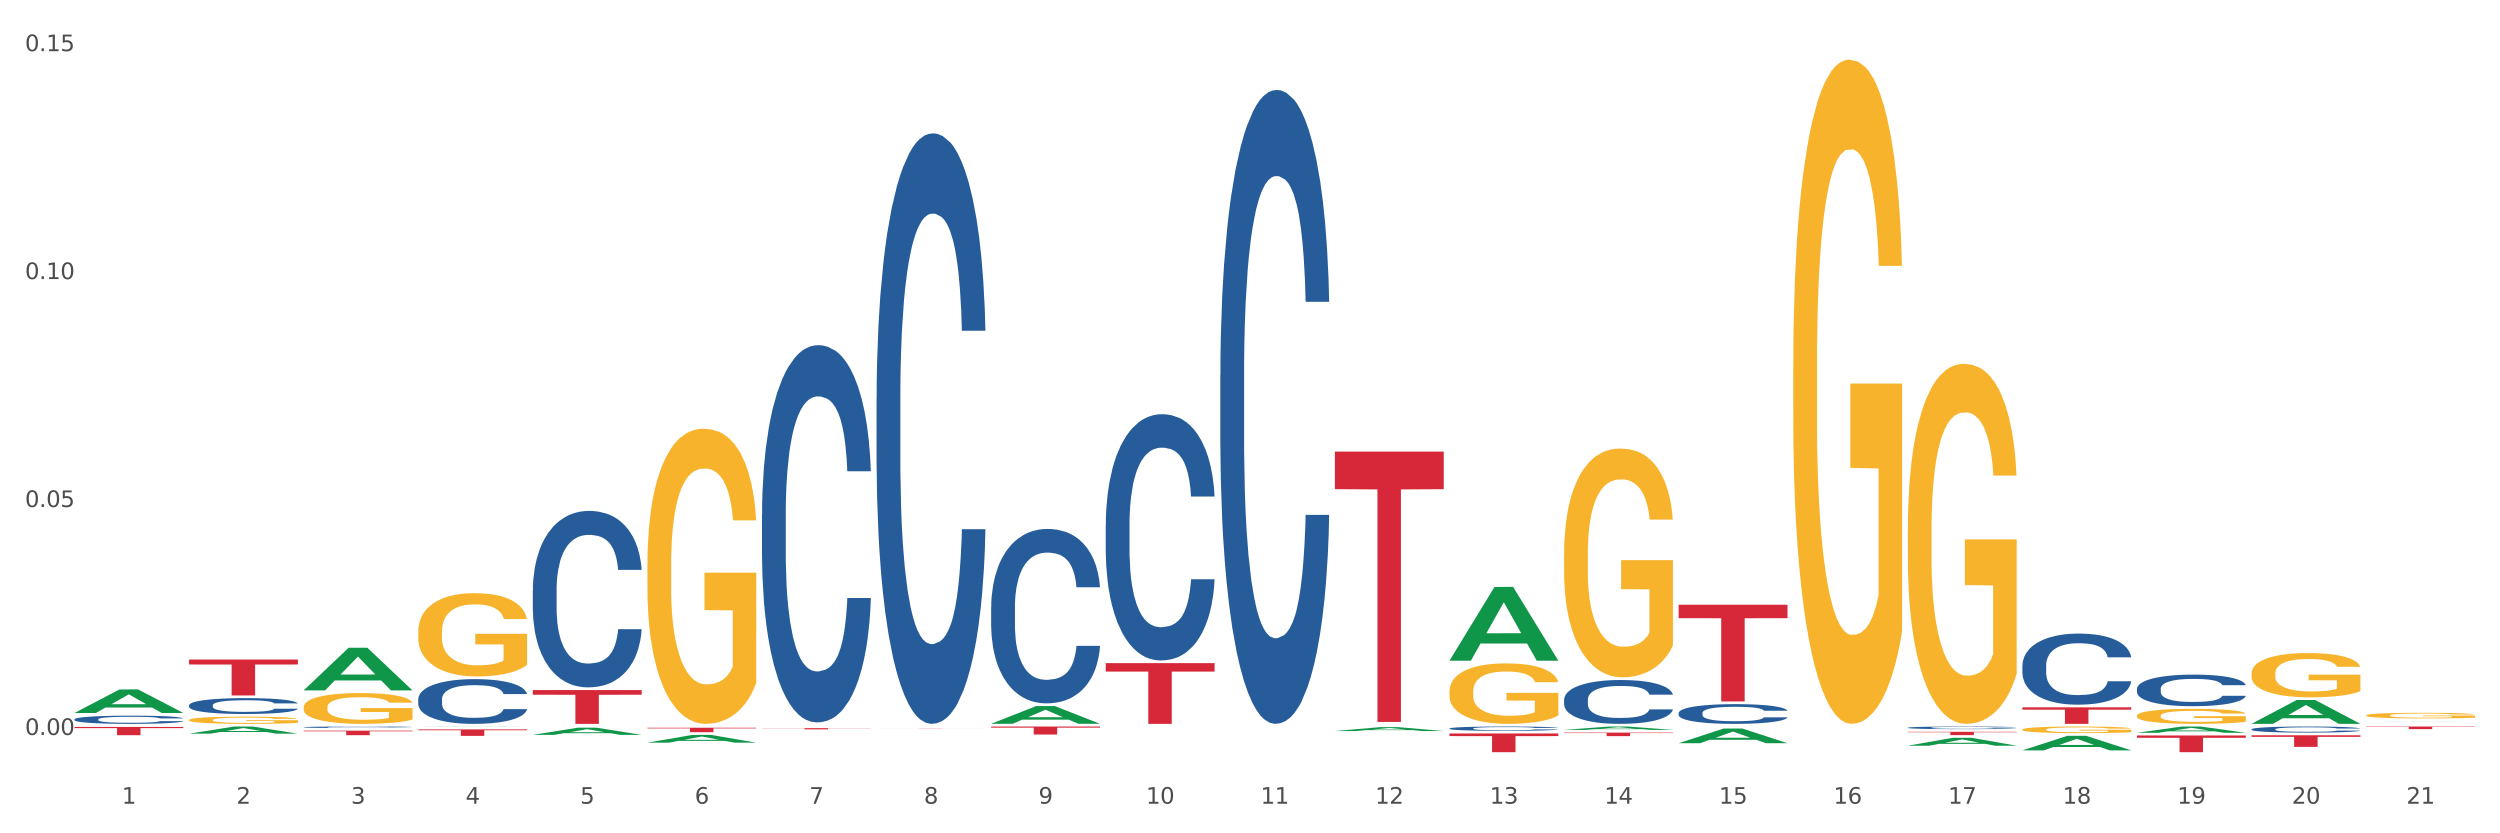 <?xml version="1.0" encoding="utf-8" standalone="no"?>
<!DOCTYPE svg PUBLIC "-//W3C//DTD SVG 1.1//EN"
  "http://www.w3.org/Graphics/SVG/1.1/DTD/svg11.dtd">
<svg xmlns:xlink="http://www.w3.org/1999/xlink" width="1080pt" height="360pt" viewBox="0 0 1080 360" xmlns="http://www.w3.org/2000/svg" version="1.1">
 <rect x="0" y="0" width="1080" height="360" fill="#333333" stroke="none"/>
 <defs>
  <style type="text/css">*{stroke-linejoin: round; stroke-linecap: butt}</style>
 </defs>
 <g id="figure_1">
  <g id="patch_1">
   <path d="M 0 360 
L 1080 360 
L 1080 0 
L 0 0 
z
" style="fill: #ffffff; stroke: #ffffff; stroke-linejoin: miter"/>
  </g>
  <g id="axes_1">
   <g id="matplotlib.axis_1">
    <g id="xtick_1">
     <g id="text_1">
      <!-- 1 -->
      <g style="fill: #4d4d4d" transform="translate(52.633 347.204) scale(0.096 -0.096)">
       <defs>
        <path id="DejaVuSans-31" d="M 794 531 
L 1825 531 
L 1825 4091 
L 703 3866 
L 703 4441 
L 1819 4666 
L 2450 4666 
L 2450 531 
L 3481 531 
L 3481 0 
L 794 0 
L 794 531 
z
" transform="scale(0.016)"/>
       </defs>
       <use xlink:href="#DejaVuSans-31"/>
      </g>
     </g>
    </g>
    <g id="xtick_2">
     <g id="text_2">
      <!-- 2 -->
      <g style="fill: #4d4d4d" transform="translate(102.133 347.204) scale(0.096 -0.096)">
       <defs>
        <path id="DejaVuSans-32" d="M 1228 531 
L 3431 531 
L 3431 0 
L 469 0 
L 469 531 
Q 828 903 1448 1529 
Q 2069 2156 2228 2338 
Q 2531 2678 2651 2914 
Q 2772 3150 2772 3378 
Q 2772 3750 2511 3984 
Q 2250 4219 1831 4219 
Q 1534 4219 1204 4116 
Q 875 4013 500 3803 
L 500 4441 
Q 881 4594 1212 4672 
Q 1544 4750 1819 4750 
Q 2544 4750 2975 4387 
Q 3406 4025 3406 3419 
Q 3406 3131 3298 2873 
Q 3191 2616 2906 2266 
Q 2828 2175 2409 1742 
Q 1991 1309 1228 531 
z
" transform="scale(0.016)"/>
       </defs>
       <use xlink:href="#DejaVuSans-32"/>
      </g>
     </g>
    </g>
    <g id="xtick_3">
     <g id="text_3">
      <!-- 3 -->
      <g style="fill: #4d4d4d" transform="translate(151.633 347.204) scale(0.096 -0.096)">
       <defs>
        <path id="DejaVuSans-33" d="M 2597 2516 
Q 3050 2419 3304 2112 
Q 3559 1806 3559 1356 
Q 3559 666 3084 287 
Q 2609 -91 1734 -91 
Q 1441 -91 1130 -33 
Q 819 25 488 141 
L 488 750 
Q 750 597 1062 519 
Q 1375 441 1716 441 
Q 2309 441 2620 675 
Q 2931 909 2931 1356 
Q 2931 1769 2642 2001 
Q 2353 2234 1838 2234 
L 1294 2234 
L 1294 2753 
L 1863 2753 
Q 2328 2753 2575 2939 
Q 2822 3125 2822 3475 
Q 2822 3834 2567 4026 
Q 2313 4219 1838 4219 
Q 1578 4219 1281 4162 
Q 984 4106 628 3988 
L 628 4550 
Q 988 4650 1302 4700 
Q 1616 4750 1894 4750 
Q 2613 4750 3031 4423 
Q 3450 4097 3450 3541 
Q 3450 3153 3228 2886 
Q 3006 2619 2597 2516 
z
" transform="scale(0.016)"/>
       </defs>
       <use xlink:href="#DejaVuSans-33"/>
      </g>
     </g>
    </g>
    <g id="xtick_4">
     <g id="text_4">
      <!-- 4 -->
      <g style="fill: #4d4d4d" transform="translate(201.133 347.204) scale(0.096 -0.096)">
       <defs>
        <path id="DejaVuSans-34" d="M 2419 4116 
L 825 1625 
L 2419 1625 
L 2419 4116 
z
M 2253 4666 
L 3047 4666 
L 3047 1625 
L 3713 1625 
L 3713 1100 
L 3047 1100 
L 3047 0 
L 2419 0 
L 2419 1100 
L 313 1100 
L 313 1709 
L 2253 4666 
z
" transform="scale(0.016)"/>
       </defs>
       <use xlink:href="#DejaVuSans-34"/>
      </g>
     </g>
    </g>
    <g id="xtick_5">
     <g id="text_5">
      <!-- 5 -->
      <g style="fill: #4d4d4d" transform="translate(250.633 347.204) scale(0.096 -0.096)">
       <defs>
        <path id="DejaVuSans-35" d="M 691 4666 
L 3169 4666 
L 3169 4134 
L 1269 4134 
L 1269 2991 
Q 1406 3038 1543 3061 
Q 1681 3084 1819 3084 
Q 2600 3084 3056 2656 
Q 3513 2228 3513 1497 
Q 3513 744 3044 326 
Q 2575 -91 1722 -91 
Q 1428 -91 1123 -41 
Q 819 9 494 109 
L 494 744 
Q 775 591 1075 516 
Q 1375 441 1709 441 
Q 2250 441 2565 725 
Q 2881 1009 2881 1497 
Q 2881 1984 2565 2268 
Q 2250 2553 1709 2553 
Q 1456 2553 1204 2497 
Q 953 2441 691 2322 
L 691 4666 
z
" transform="scale(0.016)"/>
       </defs>
       <use xlink:href="#DejaVuSans-35"/>
      </g>
     </g>
    </g>
    <g id="xtick_6">
     <g id="text_6">
      <!-- 6 -->
      <g style="fill: #4d4d4d" transform="translate(300.134 347.204) scale(0.096 -0.096)">
       <defs>
        <path id="DejaVuSans-36" d="M 2113 2584 
Q 1688 2584 1439 2293 
Q 1191 2003 1191 1497 
Q 1191 994 1439 701 
Q 1688 409 2113 409 
Q 2538 409 2786 701 
Q 3034 994 3034 1497 
Q 3034 2003 2786 2293 
Q 2538 2584 2113 2584 
z
M 3366 4563 
L 3366 3988 
Q 3128 4100 2886 4159 
Q 2644 4219 2406 4219 
Q 1781 4219 1451 3797 
Q 1122 3375 1075 2522 
Q 1259 2794 1537 2939 
Q 1816 3084 2150 3084 
Q 2853 3084 3261 2657 
Q 3669 2231 3669 1497 
Q 3669 778 3244 343 
Q 2819 -91 2113 -91 
Q 1303 -91 875 529 
Q 447 1150 447 2328 
Q 447 3434 972 4092 
Q 1497 4750 2381 4750 
Q 2619 4750 2861 4703 
Q 3103 4656 3366 4563 
z
" transform="scale(0.016)"/>
       </defs>
       <use xlink:href="#DejaVuSans-36"/>
      </g>
     </g>
    </g>
    <g id="xtick_7">
     <g id="text_7">
      <!-- 7 -->
      <g style="fill: #4d4d4d" transform="translate(349.634 347.204) scale(0.096 -0.096)">
       <defs>
        <path id="DejaVuSans-37" d="M 525 4666 
L 3525 4666 
L 3525 4397 
L 1831 0 
L 1172 0 
L 2766 4134 
L 525 4134 
L 525 4666 
z
" transform="scale(0.016)"/>
       </defs>
       <use xlink:href="#DejaVuSans-37"/>
      </g>
     </g>
    </g>
    <g id="xtick_8">
     <g id="text_8">
      <!-- 8 -->
      <g style="fill: #4d4d4d" transform="translate(399.134 347.204) scale(0.096 -0.096)">
       <defs>
        <path id="DejaVuSans-38" d="M 2034 2216 
Q 1584 2216 1326 1975 
Q 1069 1734 1069 1313 
Q 1069 891 1326 650 
Q 1584 409 2034 409 
Q 2484 409 2743 651 
Q 3003 894 3003 1313 
Q 3003 1734 2745 1975 
Q 2488 2216 2034 2216 
z
M 1403 2484 
Q 997 2584 770 2862 
Q 544 3141 544 3541 
Q 544 4100 942 4425 
Q 1341 4750 2034 4750 
Q 2731 4750 3128 4425 
Q 3525 4100 3525 3541 
Q 3525 3141 3298 2862 
Q 3072 2584 2669 2484 
Q 3125 2378 3379 2068 
Q 3634 1759 3634 1313 
Q 3634 634 3220 271 
Q 2806 -91 2034 -91 
Q 1263 -91 848 271 
Q 434 634 434 1313 
Q 434 1759 690 2068 
Q 947 2378 1403 2484 
z
M 1172 3481 
Q 1172 3119 1398 2916 
Q 1625 2713 2034 2713 
Q 2441 2713 2670 2916 
Q 2900 3119 2900 3481 
Q 2900 3844 2670 4047 
Q 2441 4250 2034 4250 
Q 1625 4250 1398 4047 
Q 1172 3844 1172 3481 
z
" transform="scale(0.016)"/>
       </defs>
       <use xlink:href="#DejaVuSans-38"/>
      </g>
     </g>
    </g>
    <g id="xtick_9">
     <g id="text_9">
      <!-- 9 -->
      <g style="fill: #4d4d4d" transform="translate(448.634 347.204) scale(0.096 -0.096)">
       <defs>
        <path id="DejaVuSans-39" d="M 703 97 
L 703 672 
Q 941 559 1184 500 
Q 1428 441 1663 441 
Q 2288 441 2617 861 
Q 2947 1281 2994 2138 
Q 2813 1869 2534 1725 
Q 2256 1581 1919 1581 
Q 1219 1581 811 2004 
Q 403 2428 403 3163 
Q 403 3881 828 4315 
Q 1253 4750 1959 4750 
Q 2769 4750 3195 4129 
Q 3622 3509 3622 2328 
Q 3622 1225 3098 567 
Q 2575 -91 1691 -91 
Q 1453 -91 1209 -44 
Q 966 3 703 97 
z
M 1959 2075 
Q 2384 2075 2632 2365 
Q 2881 2656 2881 3163 
Q 2881 3666 2632 3958 
Q 2384 4250 1959 4250 
Q 1534 4250 1286 3958 
Q 1038 3666 1038 3163 
Q 1038 2656 1286 2365 
Q 1534 2075 1959 2075 
z
" transform="scale(0.016)"/>
       </defs>
       <use xlink:href="#DejaVuSans-39"/>
      </g>
     </g>
    </g>
    <g id="xtick_10">
     <g id="text_10">
      <!-- 10 -->
      <g style="fill: #4d4d4d" transform="translate(495.079 347.204) scale(0.096 -0.096)">
       <defs>
        <path id="DejaVuSans-30" d="M 2034 4250 
Q 1547 4250 1301 3770 
Q 1056 3291 1056 2328 
Q 1056 1369 1301 889 
Q 1547 409 2034 409 
Q 2525 409 2770 889 
Q 3016 1369 3016 2328 
Q 3016 3291 2770 3770 
Q 2525 4250 2034 4250 
z
M 2034 4750 
Q 2819 4750 3233 4129 
Q 3647 3509 3647 2328 
Q 3647 1150 3233 529 
Q 2819 -91 2034 -91 
Q 1250 -91 836 529 
Q 422 1150 422 2328 
Q 422 3509 836 4129 
Q 1250 4750 2034 4750 
z
" transform="scale(0.016)"/>
       </defs>
       <use xlink:href="#DejaVuSans-31"/>
       <use xlink:href="#DejaVuSans-30" transform="translate(63.623 0)"/>
      </g>
     </g>
    </g>
    <g id="xtick_11">
     <g id="text_11">
      <!-- 11 -->
      <g style="fill: #4d4d4d" transform="translate(544.58 347.204) scale(0.096 -0.096)">
       <use xlink:href="#DejaVuSans-31"/>
       <use xlink:href="#DejaVuSans-31" transform="translate(63.623 0)"/>
      </g>
     </g>
    </g>
    <g id="xtick_12">
     <g id="text_12">
      <!-- 12 -->
      <g style="fill: #4d4d4d" transform="translate(594.08 347.204) scale(0.096 -0.096)">
       <use xlink:href="#DejaVuSans-31"/>
       <use xlink:href="#DejaVuSans-32" transform="translate(63.623 0)"/>
      </g>
     </g>
    </g>
    <g id="xtick_13">
     <g id="text_13">
      <!-- 13 -->
      <g style="fill: #4d4d4d" transform="translate(643.58 347.204) scale(0.096 -0.096)">
       <use xlink:href="#DejaVuSans-31"/>
       <use xlink:href="#DejaVuSans-33" transform="translate(63.623 0)"/>
      </g>
     </g>
    </g>
    <g id="xtick_14">
     <g id="text_14">
      <!-- 14 -->
      <g style="fill: #4d4d4d" transform="translate(693.08 347.204) scale(0.096 -0.096)">
       <use xlink:href="#DejaVuSans-31"/>
       <use xlink:href="#DejaVuSans-34" transform="translate(63.623 0)"/>
      </g>
     </g>
    </g>
    <g id="xtick_15">
     <g id="text_15">
      <!-- 15 -->
      <g style="fill: #4d4d4d" transform="translate(742.58 347.204) scale(0.096 -0.096)">
       <use xlink:href="#DejaVuSans-31"/>
       <use xlink:href="#DejaVuSans-35" transform="translate(63.623 0)"/>
      </g>
     </g>
    </g>
    <g id="xtick_16">
     <g id="text_16">
      <!-- 16 -->
      <g style="fill: #4d4d4d" transform="translate(792.08 347.204) scale(0.096 -0.096)">
       <use xlink:href="#DejaVuSans-31"/>
       <use xlink:href="#DejaVuSans-36" transform="translate(63.623 0)"/>
      </g>
     </g>
    </g>
    <g id="xtick_17">
     <g id="text_17">
      <!-- 17 -->
      <g style="fill: #4d4d4d" transform="translate(841.58 347.204) scale(0.096 -0.096)">
       <use xlink:href="#DejaVuSans-31"/>
       <use xlink:href="#DejaVuSans-37" transform="translate(63.623 0)"/>
      </g>
     </g>
    </g>
    <g id="xtick_18">
     <g id="text_18">
      <!-- 18 -->
      <g style="fill: #4d4d4d" transform="translate(891.08 347.204) scale(0.096 -0.096)">
       <use xlink:href="#DejaVuSans-31"/>
       <use xlink:href="#DejaVuSans-38" transform="translate(63.623 0)"/>
      </g>
     </g>
    </g>
    <g id="xtick_19">
     <g id="text_19">
      <!-- 19 -->
      <g style="fill: #4d4d4d" transform="translate(940.58 347.204) scale(0.096 -0.096)">
       <use xlink:href="#DejaVuSans-31"/>
       <use xlink:href="#DejaVuSans-39" transform="translate(63.623 0)"/>
      </g>
     </g>
    </g>
    <g id="xtick_20">
     <g id="text_20">
      <!-- 20 -->
      <g style="fill: #4d4d4d" transform="translate(990.08 347.204) scale(0.096 -0.096)">
       <use xlink:href="#DejaVuSans-32"/>
       <use xlink:href="#DejaVuSans-30" transform="translate(63.623 0)"/>
      </g>
     </g>
    </g>
    <g id="xtick_21">
     <g id="text_21">
      <!-- 21 -->
      <g style="fill: #4d4d4d" transform="translate(1039.58 347.204) scale(0.096 -0.096)">
       <use xlink:href="#DejaVuSans-32"/>
       <use xlink:href="#DejaVuSans-31" transform="translate(63.623 0)"/>
      </g>
     </g>
    </g>
    <g id="xtick_22"/>
    <g id="xtick_23"/>
    <g id="xtick_24"/>
    <g id="xtick_25"/>
    <g id="xtick_26"/>
    <g id="xtick_27"/>
    <g id="xtick_28"/>
    <g id="xtick_29"/>
    <g id="xtick_30"/>
    <g id="xtick_31"/>
    <g id="xtick_32"/>
    <g id="xtick_33"/>
    <g id="xtick_34"/>
    <g id="xtick_35"/>
    <g id="xtick_36"/>
    <g id="xtick_37"/>
    <g id="xtick_38"/>
    <g id="xtick_39"/>
    <g id="xtick_40"/>
    <g id="xtick_41"/>
   </g>
   <g id="matplotlib.axis_2">
    <g id="ytick_1">
     <g id="text_22">
      <!-- 0.00 -->
      <g style="fill: #4d4d4d" transform="translate(10.8 317.504) scale(0.096 -0.096)">
       <defs>
        <path id="DejaVuSans-2e" d="M 684 794 
L 1344 794 
L 1344 0 
L 684 0 
L 684 794 
z
" transform="scale(0.016)"/>
       </defs>
       <use xlink:href="#DejaVuSans-30"/>
       <use xlink:href="#DejaVuSans-2e" transform="translate(63.623 0)"/>
       <use xlink:href="#DejaVuSans-30" transform="translate(95.41 0)"/>
       <use xlink:href="#DejaVuSans-30" transform="translate(159.033 0)"/>
      </g>
     </g>
    </g>
    <g id="ytick_2">
     <g id="text_23">
      <!-- 0.05 -->
      <g style="fill: #4d4d4d" transform="translate(10.8 219.038) scale(0.096 -0.096)">
       <use xlink:href="#DejaVuSans-30"/>
       <use xlink:href="#DejaVuSans-2e" transform="translate(63.623 0)"/>
       <use xlink:href="#DejaVuSans-30" transform="translate(95.41 0)"/>
       <use xlink:href="#DejaVuSans-35" transform="translate(159.033 0)"/>
      </g>
     </g>
    </g>
    <g id="ytick_3">
     <g id="text_24">
      <!-- 0.10 -->
      <g style="fill: #4d4d4d" transform="translate(10.8 120.571) scale(0.096 -0.096)">
       <use xlink:href="#DejaVuSans-30"/>
       <use xlink:href="#DejaVuSans-2e" transform="translate(63.623 0)"/>
       <use xlink:href="#DejaVuSans-31" transform="translate(95.41 0)"/>
       <use xlink:href="#DejaVuSans-30" transform="translate(159.033 0)"/>
      </g>
     </g>
    </g>
    <g id="ytick_4">
     <g id="text_25">
      <!-- 0.15 -->
      <g style="fill: #4d4d4d" transform="translate(10.8 22.105) scale(0.096 -0.096)">
       <use xlink:href="#DejaVuSans-30"/>
       <use xlink:href="#DejaVuSans-2e" transform="translate(63.623 0)"/>
       <use xlink:href="#DejaVuSans-31" transform="translate(95.41 0)"/>
       <use xlink:href="#DejaVuSans-35" transform="translate(159.033 0)"/>
      </g>
     </g>
    </g>
    <g id="ytick_5"/>
    <g id="ytick_6"/>
    <g id="ytick_7"/>
   </g>
   <g id="PolyCollection_1">
    <path d="M 32.175 307.995 
L 32.223 307.985 
L 51.615 297.84 
L 59.663 297.83 
L 79.2 308.014 
L 69.892 308.014 
L 65.674 305.642 
L 45.652 305.642 
L 45.507 305.681 
L 41.435 308.014 
L 32.175 308.014 
L 32.175 307.995 
L 48.173 304.227 
L 63.153 304.218 
L 55.736 300.001 
L 55.639 299.982 
L 55.542 300.01 
L 48.125 304.218 
L 48.173 304.227 
L 32.175 307.995 
z
" clip-path="url(#p8e25fab550)" style="fill: #109648"/>
    <path d="M 873.675 305.572 
L 920.7 305.572 
L 920.7 306.563 
L 902.202 306.57 
L 902.202 312.704 
L 892.062 312.704 
L 892.062 306.57 
L 873.675 306.563 
L 873.675 305.579 
L 873.675 305.572 
z
" clip-path="url(#p8e25fab550)" style="fill: #d62839"/>
    <path d="M 923.175 317.719 
L 970.2 317.719 
L 970.2 318.723 
L 951.702 318.729 
L 951.702 324.939 
L 941.562 324.939 
L 941.562 318.729 
L 923.175 318.723 
L 923.175 317.726 
L 923.175 317.719 
z
" clip-path="url(#p8e25fab550)" style="fill: #d62839"/>
    <path d="M 972.675 317.635 
L 1019.7 317.635 
L 1019.7 318.333 
L 1001.202 318.338 
L 1001.202 322.655 
L 991.062 322.655 
L 991.062 318.338 
L 972.675 318.333 
L 972.675 317.64 
L 972.675 317.635 
z
" clip-path="url(#p8e25fab550)" style="fill: #d62839"/>
    <path d="M 1022.175 313.857 
L 1069.2 313.857 
L 1069.2 314.013 
L 1050.702 314.014 
L 1050.702 314.979 
L 1040.562 314.979 
L 1040.562 314.014 
L 1022.175 314.013 
L 1022.175 313.858 
L 1022.175 313.857 
z
" clip-path="url(#p8e25fab550)" style="fill: #d62839"/>
    <path d="M 626.175 316.871 
L 673.2 316.871 
L 673.2 317.994 
L 654.702 318.001 
L 654.702 324.95 
L 644.562 324.95 
L 644.562 318.001 
L 626.175 317.994 
L 626.175 316.879 
L 626.175 316.871 
z
" clip-path="url(#p8e25fab550)" style="fill: #d62839"/>
    <path d="M 576.675 195.088 
L 623.7 195.088 
L 623.7 211.319 
L 605.202 211.428 
L 605.202 311.881 
L 595.062 311.881 
L 595.062 211.428 
L 576.675 211.319 
L 576.675 195.198 
L 576.675 195.088 
z
" clip-path="url(#p8e25fab550)" style="fill: #d62839"/>
    <path d="M 824.175 316.14 
L 871.2 316.14 
L 871.2 316.34 
L 852.702 316.341 
L 852.702 317.576 
L 842.562 317.576 
L 842.562 316.341 
L 824.175 316.34 
L 824.175 316.142 
L 824.175 316.14 
z
" clip-path="url(#p8e25fab550)" style="fill: #d62839"/>
    <path d="M 477.675 286.471 
L 524.7 286.471 
L 524.7 290.117 
L 506.202 290.141 
L 506.202 312.704 
L 496.062 312.704 
L 496.062 290.141 
L 477.675 290.117 
L 477.675 286.496 
L 477.675 286.471 
z
" clip-path="url(#p8e25fab550)" style="fill: #d62839"/>
    <path d="M 378.675 314.856 
L 425.7 314.856 
L 425.7 314.867 
L 407.202 314.867 
L 407.202 314.935 
L 397.062 314.935 
L 397.062 314.867 
L 378.675 314.867 
L 378.675 314.856 
L 378.675 314.856 
z
" clip-path="url(#p8e25fab550)" style="fill: #d62839"/>
    <path d="M 329.175 314.565 
L 376.2 314.565 
L 376.2 314.638 
L 357.702 314.638 
L 357.702 315.087 
L 347.562 315.087 
L 347.562 314.638 
L 329.175 314.638 
L 329.175 314.566 
L 329.175 314.565 
z
" clip-path="url(#p8e25fab550)" style="fill: #d62839"/>
    <path d="M 279.675 314.395 
L 326.7 314.395 
L 326.7 314.663 
L 308.202 314.665 
L 308.202 316.323 
L 298.062 316.323 
L 298.062 314.665 
L 279.675 314.663 
L 279.675 314.397 
L 279.675 314.395 
z
" clip-path="url(#p8e25fab550)" style="fill: #d62839"/>
    <path d="M 230.175 298.103 
L 277.2 298.103 
L 277.2 300.132 
L 258.702 300.146 
L 258.702 312.704 
L 248.562 312.704 
L 248.562 300.146 
L 230.175 300.132 
L 230.175 298.117 
L 230.175 298.103 
z
" clip-path="url(#p8e25fab550)" style="fill: #d62839"/>
    <path d="M 180.675 315.099 
L 227.7 315.099 
L 227.7 315.487 
L 209.202 315.489 
L 209.202 317.89 
L 199.062 317.89 
L 199.062 315.489 
L 180.675 315.487 
L 180.675 315.101 
L 180.675 315.099 
z
" clip-path="url(#p8e25fab550)" style="fill: #d62839"/>
    <path d="M 131.175 315.657 
L 178.2 315.657 
L 178.2 315.929 
L 159.702 315.931 
L 159.702 317.612 
L 149.562 317.612 
L 149.562 315.931 
L 131.175 315.929 
L 131.175 315.659 
L 131.175 315.657 
z
" clip-path="url(#p8e25fab550)" style="fill: #d62839"/>
    <path d="M 428.175 313.857 
L 475.2 313.857 
L 475.2 314.339 
L 456.702 314.343 
L 456.702 317.329 
L 446.562 317.329 
L 446.562 314.343 
L 428.175 314.339 
L 428.175 313.86 
L 428.175 313.857 
z
" clip-path="url(#p8e25fab550)" style="fill: #d62839"/>
    <path d="M 81.675 284.905 
L 128.7 284.905 
L 128.7 287.063 
L 110.202 287.078 
L 110.202 300.437 
L 100.062 300.437 
L 100.062 287.078 
L 81.675 287.063 
L 81.675 284.92 
L 81.675 284.905 
z
" clip-path="url(#p8e25fab550)" style="fill: #d62839"/>
    <path d="M 725.175 261.238 
L 772.2 261.238 
L 772.2 267.047 
L 753.702 267.086 
L 753.702 303.039 
L 743.562 303.039 
L 743.562 267.086 
L 725.175 267.047 
L 725.175 261.278 
L 725.175 261.238 
z
" clip-path="url(#p8e25fab550)" style="fill: #d62839"/>
    <path d="M 32.175 310.756 
L 32.231 310.753 
L 32.231 310.662 
L 32.397 310.539 
L 33.009 310.313 
L 33.787 310.142 
L 35.121 309.942 
L 35.844 309.858 
L 36.789 309.764 
L 38.734 309.612 
L 40.957 309.483 
L 42.514 309.412 
L 43.681 309.366 
L 46.294 309.286 
L 47.794 309.25 
L 49.351 309.221 
L 50.685 309.202 
L 52.908 309.179 
L 54.687 309.169 
L 56.744 309.166 
L 58.467 309.169 
L 60.746 309.182 
L 64.081 309.221 
L 65.359 309.244 
L 67.082 309.282 
L 68.861 309.334 
L 70.306 309.386 
L 71.974 309.46 
L 73.697 309.557 
L 75.365 309.68 
L 76.532 309.793 
L 77.477 309.913 
L 78.311 310.058 
L 78.922 310.216 
L 79.2 310.349 
L 69.028 310.349 
L 68.75 310.229 
L 68.194 310.1 
L 67.638 310.013 
L 67.027 309.942 
L 66.082 309.861 
L 65.248 309.809 
L 63.859 309.748 
L 62.58 309.709 
L 61.524 309.686 
L 60.245 309.667 
L 57.522 309.648 
L 55.576 309.648 
L 54.353 309.654 
L 52.853 309.67 
L 51.574 309.693 
L 50.073 309.732 
L 48.906 309.774 
L 47.739 309.829 
L 47.072 309.867 
L 46.071 309.938 
L 45.404 309.997 
L 44.515 310.097 
L 44.015 310.168 
L 43.125 310.352 
L 42.736 310.488 
L 42.569 310.581 
L 42.458 310.685 
L 42.458 311.189 
L 42.792 311.415 
L 43.07 311.512 
L 43.514 311.622 
L 44.348 311.764 
L 45.571 311.903 
L 46.849 312.003 
L 47.906 312.065 
L 48.906 312.11 
L 49.907 312.145 
L 51.13 312.178 
L 52.13 312.197 
L 53.631 312.217 
L 55.41 312.226 
L 56.799 312.226 
L 59.634 312.21 
L 60.913 312.194 
L 62.135 312.171 
L 63.469 312.136 
L 64.526 312.097 
L 65.137 312.068 
L 66.138 312.007 
L 66.916 311.942 
L 67.583 311.868 
L 68.027 311.803 
L 68.528 311.706 
L 68.917 311.596 
L 69.028 311.538 
L 79.2 311.538 
L 78.978 311.654 
L 78.589 311.767 
L 77.81 311.919 
L 77.199 312.007 
L 76.254 312.113 
L 75.253 312.204 
L 73.864 312.304 
L 72.585 312.378 
L 71.251 312.443 
L 69.806 312.501 
L 67.194 312.582 
L 66.249 312.604 
L 64.248 312.643 
L 62.691 312.666 
L 60.412 312.688 
L 58.078 312.701 
L 55.632 312.704 
L 53.464 312.698 
L 51.074 312.679 
L 49.573 312.659 
L 47.906 312.63 
L 45.96 312.585 
L 44.126 312.53 
L 42.403 312.465 
L 40.791 312.391 
L 39.29 312.307 
L 37.344 312.168 
L 35.899 312.032 
L 34.843 311.906 
L 34.12 311.8 
L 33.398 311.664 
L 33.009 311.57 
L 32.397 311.344 
L 32.175 311.134 
L 32.175 310.756 
z
" clip-path="url(#p8e25fab550)" style="fill: #255c99"/>
    <path d="M 428.175 262.358 
L 428.231 262.29 
L 428.231 260.363 
L 428.397 257.748 
L 429.009 252.931 
L 429.787 249.284 
L 431.121 245.017 
L 431.844 243.228 
L 432.789 241.232 
L 434.734 237.998 
L 436.957 235.245 
L 438.514 233.732 
L 439.681 232.768 
L 442.294 231.048 
L 443.794 230.291 
L 445.351 229.671 
L 446.685 229.259 
L 448.908 228.777 
L 450.687 228.57 
L 452.744 228.502 
L 454.467 228.57 
L 456.746 228.846 
L 460.081 229.671 
L 461.359 230.153 
L 463.082 230.979 
L 464.861 232.08 
L 466.306 233.181 
L 467.974 234.764 
L 469.697 236.828 
L 471.365 239.443 
L 472.532 241.852 
L 473.477 244.398 
L 474.311 247.494 
L 474.922 250.866 
L 475.2 253.688 
L 465.028 253.688 
L 464.75 251.142 
L 464.194 248.389 
L 463.638 246.531 
L 463.027 245.017 
L 462.082 243.297 
L 461.248 242.196 
L 459.859 240.888 
L 458.58 240.062 
L 457.524 239.581 
L 456.245 239.168 
L 453.522 238.755 
L 451.576 238.755 
L 450.353 238.893 
L 448.853 239.237 
L 447.574 239.718 
L 446.073 240.544 
L 444.906 241.439 
L 443.739 242.609 
L 443.072 243.434 
L 442.071 244.948 
L 441.404 246.187 
L 440.515 248.32 
L 440.015 249.834 
L 439.125 253.757 
L 438.736 256.647 
L 438.569 258.642 
L 438.458 260.845 
L 438.458 271.58 
L 438.792 276.397 
L 439.07 278.461 
L 439.514 280.801 
L 440.348 283.829 
L 441.571 286.788 
L 442.849 288.921 
L 443.906 290.228 
L 444.906 291.192 
L 445.907 291.949 
L 447.13 292.637 
L 448.13 293.05 
L 449.631 293.463 
L 451.41 293.669 
L 452.799 293.669 
L 455.634 293.325 
L 456.913 292.981 
L 458.135 292.499 
L 459.469 291.742 
L 460.526 290.917 
L 461.137 290.297 
L 462.137 288.99 
L 462.916 287.613 
L 463.583 286.031 
L 464.027 284.654 
L 464.528 282.59 
L 464.917 280.25 
L 465.028 279.012 
L 475.2 279.012 
L 474.978 281.489 
L 474.589 283.897 
L 473.81 287.132 
L 473.199 288.99 
L 472.254 291.261 
L 471.253 293.187 
L 469.864 295.321 
L 468.585 296.903 
L 467.251 298.28 
L 465.806 299.518 
L 463.194 301.239 
L 462.249 301.72 
L 460.248 302.546 
L 458.691 303.028 
L 456.412 303.51 
L 454.078 303.785 
L 451.632 303.854 
L 449.464 303.716 
L 447.074 303.303 
L 445.573 302.89 
L 443.906 302.271 
L 441.96 301.308 
L 440.126 300.138 
L 438.403 298.761 
L 436.791 297.179 
L 435.29 295.389 
L 433.344 292.43 
L 431.899 289.54 
L 430.843 286.856 
L 430.12 284.586 
L 429.398 281.695 
L 429.009 279.7 
L 428.397 274.883 
L 428.175 270.41 
L 428.175 262.358 
z
" clip-path="url(#p8e25fab550)" style="fill: #255c99"/>
    <path d="M 477.675 226.737 
L 477.731 226.64 
L 477.731 223.919 
L 477.897 220.228 
L 478.509 213.427 
L 479.287 208.278 
L 480.621 202.255 
L 481.344 199.729 
L 482.289 196.911 
L 484.234 192.345 
L 486.457 188.459 
L 488.014 186.322 
L 489.181 184.962 
L 491.794 182.533 
L 493.294 181.464 
L 494.851 180.59 
L 496.185 180.007 
L 498.408 179.327 
L 500.187 179.036 
L 502.244 178.938 
L 503.967 179.036 
L 506.246 179.424 
L 509.581 180.59 
L 510.859 181.27 
L 512.582 182.436 
L 514.361 183.99 
L 515.806 185.545 
L 517.474 187.779 
L 519.197 190.694 
L 520.865 194.385 
L 522.032 197.786 
L 522.977 201.38 
L 523.811 205.752 
L 524.422 210.513 
L 524.7 214.496 
L 514.528 214.496 
L 514.25 210.901 
L 513.694 207.015 
L 513.138 204.392 
L 512.527 202.255 
L 511.582 199.826 
L 510.748 198.272 
L 509.359 196.426 
L 508.08 195.26 
L 507.024 194.58 
L 505.745 193.997 
L 503.022 193.414 
L 501.076 193.414 
L 499.853 193.608 
L 498.353 194.094 
L 497.074 194.774 
L 495.573 195.94 
L 494.406 197.203 
L 493.239 198.854 
L 492.572 200.02 
L 491.571 202.158 
L 490.904 203.906 
L 490.015 206.918 
L 489.515 209.055 
L 488.625 214.593 
L 488.236 218.673 
L 488.069 221.491 
L 487.958 224.599 
L 487.958 239.755 
L 488.292 246.556 
L 488.57 249.47 
L 489.014 252.773 
L 489.848 257.048 
L 491.071 261.225 
L 492.349 264.237 
L 493.406 266.083 
L 494.406 267.443 
L 495.407 268.512 
L 496.63 269.483 
L 497.63 270.066 
L 499.131 270.649 
L 500.91 270.941 
L 502.299 270.941 
L 505.134 270.455 
L 506.413 269.969 
L 507.635 269.289 
L 508.969 268.22 
L 510.026 267.054 
L 510.637 266.18 
L 511.637 264.334 
L 512.416 262.391 
L 513.083 260.157 
L 513.527 258.214 
L 514.028 255.299 
L 514.417 251.996 
L 514.528 250.247 
L 524.7 250.247 
L 524.478 253.745 
L 524.089 257.145 
L 523.31 261.711 
L 522.699 264.334 
L 521.754 267.54 
L 520.753 270.26 
L 519.364 273.272 
L 518.085 275.507 
L 516.751 277.45 
L 515.306 279.198 
L 512.694 281.627 
L 511.749 282.307 
L 509.748 283.473 
L 508.191 284.153 
L 505.912 284.833 
L 503.578 285.222 
L 501.132 285.319 
L 498.964 285.125 
L 496.574 284.542 
L 495.073 283.959 
L 493.406 283.084 
L 491.46 281.724 
L 489.626 280.073 
L 487.903 278.13 
L 486.291 275.895 
L 484.79 273.369 
L 482.844 269.192 
L 481.399 265.111 
L 480.343 261.323 
L 479.62 258.117 
L 478.898 254.036 
L 478.509 251.219 
L 477.897 244.418 
L 477.675 238.103 
L 477.675 226.737 
z
" clip-path="url(#p8e25fab550)" style="fill: #255c99"/>
    <path d="M 527.175 161.9 
L 527.231 161.65 
L 527.231 154.648 
L 527.397 145.144 
L 528.009 127.638 
L 528.787 114.383 
L 530.121 98.877 
L 530.844 92.375 
L 531.789 85.122 
L 533.734 73.368 
L 535.957 63.365 
L 537.514 57.863 
L 538.681 54.361 
L 541.294 48.109 
L 542.794 45.358 
L 544.351 43.107 
L 545.685 41.607 
L 547.908 39.856 
L 549.687 39.106 
L 551.744 38.856 
L 553.467 39.106 
L 555.746 40.106 
L 559.081 43.107 
L 560.359 44.858 
L 562.082 47.859 
L 563.861 51.861 
L 565.306 55.862 
L 566.974 61.614 
L 568.697 69.117 
L 570.365 78.62 
L 571.532 87.373 
L 572.477 96.627 
L 573.311 107.881 
L 573.922 120.135 
L 574.2 130.389 
L 564.028 130.389 
L 563.75 121.135 
L 563.194 111.132 
L 562.638 104.379 
L 562.027 98.877 
L 561.082 92.625 
L 560.248 88.624 
L 558.859 83.872 
L 557.58 80.871 
L 556.524 79.12 
L 555.245 77.62 
L 552.522 76.119 
L 550.576 76.119 
L 549.353 76.619 
L 547.853 77.87 
L 546.574 79.621 
L 545.073 82.622 
L 543.906 85.873 
L 542.739 90.124 
L 542.072 93.125 
L 541.071 98.627 
L 540.404 103.129 
L 539.515 110.882 
L 539.015 116.384 
L 538.125 130.639 
L 537.736 141.143 
L 537.569 148.395 
L 537.458 156.398 
L 537.458 195.412 
L 537.792 212.919 
L 538.07 220.421 
L 538.514 228.924 
L 539.348 239.928 
L 540.571 250.682 
L 541.849 258.435 
L 542.906 263.187 
L 543.906 266.688 
L 544.907 269.439 
L 546.13 271.94 
L 547.13 273.44 
L 548.631 274.941 
L 550.41 275.691 
L 551.799 275.691 
L 554.634 274.441 
L 555.913 273.19 
L 557.135 271.44 
L 558.469 268.689 
L 559.526 265.688 
L 560.137 263.437 
L 561.138 258.685 
L 561.916 253.683 
L 562.583 247.931 
L 563.027 242.929 
L 563.528 235.427 
L 563.917 226.924 
L 564.028 222.422 
L 574.2 222.422 
L 573.978 231.425 
L 573.589 240.178 
L 572.81 251.933 
L 572.199 258.685 
L 571.254 266.938 
L 570.253 273.941 
L 568.864 281.693 
L 567.585 287.445 
L 566.251 292.447 
L 564.806 296.949 
L 562.194 303.201 
L 561.249 304.952 
L 559.248 307.953 
L 557.691 309.703 
L 555.412 311.454 
L 553.078 312.454 
L 550.632 312.704 
L 548.464 312.204 
L 546.074 310.704 
L 544.573 309.203 
L 542.906 306.952 
L 540.96 303.451 
L 539.126 299.2 
L 537.403 294.198 
L 535.791 288.446 
L 534.29 281.943 
L 532.344 271.19 
L 530.899 260.686 
L 529.843 250.932 
L 529.12 242.679 
L 528.398 232.175 
L 528.009 224.923 
L 527.397 207.417 
L 527.175 191.161 
L 527.175 161.9 
z
" clip-path="url(#p8e25fab550)" style="fill: #255c99"/>
    <path d="M 626.175 314.693 
L 626.231 314.692 
L 626.231 314.644 
L 626.397 314.58 
L 627.009 314.461 
L 627.787 314.37 
L 629.121 314.265 
L 629.844 314.221 
L 630.789 314.171 
L 632.734 314.092 
L 634.957 314.024 
L 636.514 313.986 
L 637.681 313.962 
L 640.294 313.92 
L 641.794 313.901 
L 643.351 313.886 
L 644.685 313.876 
L 646.908 313.864 
L 648.687 313.859 
L 650.744 313.857 
L 652.467 313.859 
L 654.746 313.865 
L 658.081 313.886 
L 659.359 313.898 
L 661.082 313.918 
L 662.861 313.945 
L 664.306 313.973 
L 665.974 314.012 
L 667.697 314.063 
L 669.365 314.127 
L 670.532 314.187 
L 671.477 314.25 
L 672.311 314.326 
L 672.922 314.41 
L 673.2 314.479 
L 663.028 314.479 
L 662.75 314.416 
L 662.194 314.348 
L 661.638 314.302 
L 661.027 314.265 
L 660.082 314.222 
L 659.248 314.195 
L 657.859 314.163 
L 656.58 314.143 
L 655.524 314.131 
L 654.245 314.12 
L 651.522 314.11 
L 649.576 314.11 
L 648.353 314.114 
L 646.853 314.122 
L 645.574 314.134 
L 644.073 314.154 
L 642.906 314.177 
L 641.739 314.205 
L 641.072 314.226 
L 640.071 314.263 
L 639.404 314.294 
L 638.515 314.347 
L 638.015 314.384 
L 637.125 314.481 
L 636.736 314.552 
L 636.569 314.602 
L 636.458 314.656 
L 636.458 314.921 
L 636.792 315.04 
L 637.07 315.091 
L 637.514 315.149 
L 638.348 315.224 
L 639.571 315.297 
L 640.849 315.35 
L 641.906 315.382 
L 642.906 315.406 
L 643.907 315.425 
L 645.13 315.442 
L 646.13 315.452 
L 647.631 315.462 
L 649.41 315.467 
L 650.799 315.467 
L 653.634 315.459 
L 654.913 315.45 
L 656.135 315.438 
L 657.469 315.42 
L 658.526 315.399 
L 659.137 315.384 
L 660.138 315.352 
L 660.916 315.318 
L 661.583 315.278 
L 662.027 315.244 
L 662.528 315.193 
L 662.917 315.136 
L 663.028 315.105 
L 673.2 315.105 
L 672.978 315.166 
L 672.589 315.226 
L 671.81 315.306 
L 671.199 315.352 
L 670.254 315.408 
L 669.253 315.455 
L 667.864 315.508 
L 666.585 315.547 
L 665.251 315.581 
L 663.806 315.612 
L 661.194 315.654 
L 660.249 315.666 
L 658.248 315.687 
L 656.691 315.698 
L 654.412 315.71 
L 652.078 315.717 
L 649.632 315.719 
L 647.464 315.715 
L 645.074 315.705 
L 643.573 315.695 
L 641.906 315.68 
L 639.96 315.656 
L 638.126 315.627 
L 636.403 315.593 
L 634.791 315.554 
L 633.29 315.51 
L 631.344 315.437 
L 629.899 315.365 
L 628.843 315.299 
L 628.12 315.243 
L 627.398 315.171 
L 627.009 315.122 
L 626.397 315.003 
L 626.175 314.892 
L 626.175 314.693 
z
" clip-path="url(#p8e25fab550)" style="fill: #255c99"/>
    <path d="M 675.675 302.275 
L 675.731 302.258 
L 675.731 301.774 
L 675.897 301.116 
L 676.509 299.906 
L 677.287 298.989 
L 678.621 297.917 
L 679.344 297.467 
L 680.289 296.965 
L 682.234 296.152 
L 684.457 295.461 
L 686.014 295.08 
L 687.181 294.838 
L 689.794 294.406 
L 691.294 294.215 
L 692.851 294.06 
L 694.185 293.956 
L 696.408 293.835 
L 698.187 293.783 
L 700.244 293.766 
L 701.967 293.783 
L 704.246 293.852 
L 707.581 294.06 
L 708.859 294.181 
L 710.582 294.388 
L 712.361 294.665 
L 713.806 294.942 
L 715.474 295.34 
L 717.197 295.858 
L 718.865 296.516 
L 720.032 297.121 
L 720.977 297.761 
L 721.811 298.539 
L 722.422 299.387 
L 722.7 300.096 
L 712.528 300.096 
L 712.25 299.456 
L 711.694 298.764 
L 711.138 298.297 
L 710.527 297.917 
L 709.582 297.484 
L 708.748 297.208 
L 707.359 296.879 
L 706.08 296.671 
L 705.024 296.55 
L 703.745 296.447 
L 701.022 296.343 
L 699.076 296.343 
L 697.853 296.377 
L 696.353 296.464 
L 695.074 296.585 
L 693.573 296.792 
L 692.406 297.017 
L 691.239 297.311 
L 690.572 297.519 
L 689.571 297.899 
L 688.904 298.211 
L 688.015 298.747 
L 687.515 299.127 
L 686.625 300.113 
L 686.236 300.84 
L 686.069 301.341 
L 685.958 301.895 
L 685.958 304.593 
L 686.292 305.803 
L 686.57 306.322 
L 687.014 306.91 
L 687.848 307.671 
L 689.071 308.415 
L 690.349 308.951 
L 691.406 309.28 
L 692.406 309.522 
L 693.407 309.712 
L 694.63 309.885 
L 695.63 309.989 
L 697.131 310.093 
L 698.91 310.145 
L 700.299 310.145 
L 703.134 310.058 
L 704.413 309.972 
L 705.635 309.851 
L 706.969 309.66 
L 708.026 309.453 
L 708.637 309.297 
L 709.638 308.969 
L 710.416 308.623 
L 711.083 308.225 
L 711.527 307.879 
L 712.028 307.36 
L 712.417 306.772 
L 712.528 306.461 
L 722.7 306.461 
L 722.478 307.083 
L 722.089 307.689 
L 721.31 308.502 
L 720.699 308.969 
L 719.754 309.539 
L 718.753 310.024 
L 717.364 310.56 
L 716.085 310.958 
L 714.751 311.304 
L 713.306 311.615 
L 710.694 312.047 
L 709.749 312.168 
L 707.748 312.376 
L 706.191 312.497 
L 703.912 312.618 
L 701.578 312.687 
L 699.132 312.704 
L 696.964 312.67 
L 694.574 312.566 
L 693.073 312.462 
L 691.406 312.307 
L 689.46 312.065 
L 687.626 311.771 
L 685.903 311.425 
L 684.291 311.027 
L 682.79 310.577 
L 680.844 309.833 
L 679.399 309.107 
L 678.343 308.432 
L 677.62 307.862 
L 676.898 307.135 
L 676.509 306.634 
L 675.897 305.423 
L 675.675 304.299 
L 675.675 302.275 
z
" clip-path="url(#p8e25fab550)" style="fill: #255c99"/>
    <path d="M 725.175 308.016 
L 725.231 308.008 
L 725.231 307.791 
L 725.397 307.495 
L 726.009 306.951 
L 726.787 306.539 
L 728.121 306.057 
L 728.844 305.855 
L 729.789 305.629 
L 731.734 305.264 
L 733.957 304.953 
L 735.514 304.782 
L 736.681 304.673 
L 739.294 304.479 
L 740.794 304.393 
L 742.351 304.323 
L 743.685 304.277 
L 745.908 304.222 
L 747.687 304.199 
L 749.744 304.191 
L 751.467 304.199 
L 753.746 304.23 
L 757.081 304.323 
L 758.359 304.378 
L 760.082 304.471 
L 761.861 304.595 
L 763.306 304.72 
L 764.974 304.899 
L 766.697 305.132 
L 768.365 305.427 
L 769.532 305.699 
L 770.477 305.987 
L 771.311 306.337 
L 771.922 306.718 
L 772.2 307.037 
L 762.028 307.037 
L 761.75 306.749 
L 761.194 306.438 
L 760.638 306.228 
L 760.027 306.057 
L 759.082 305.863 
L 758.248 305.738 
L 756.859 305.59 
L 755.58 305.497 
L 754.524 305.443 
L 753.245 305.396 
L 750.522 305.349 
L 748.576 305.349 
L 747.353 305.365 
L 745.853 305.404 
L 744.574 305.458 
L 743.073 305.552 
L 741.906 305.653 
L 740.739 305.785 
L 740.072 305.878 
L 739.071 306.049 
L 738.404 306.189 
L 737.515 306.43 
L 737.015 306.601 
L 736.125 307.044 
L 735.736 307.371 
L 735.569 307.596 
L 735.458 307.845 
L 735.458 309.058 
L 735.792 309.602 
L 736.07 309.836 
L 736.514 310.1 
L 737.348 310.442 
L 738.571 310.776 
L 739.849 311.017 
L 740.906 311.165 
L 741.906 311.274 
L 742.907 311.359 
L 744.13 311.437 
L 745.13 311.484 
L 746.631 311.53 
L 748.41 311.554 
L 749.799 311.554 
L 752.634 311.515 
L 753.913 311.476 
L 755.135 311.422 
L 756.469 311.336 
L 757.526 311.243 
L 758.137 311.173 
L 759.138 311.025 
L 759.916 310.87 
L 760.583 310.691 
L 761.027 310.535 
L 761.528 310.302 
L 761.917 310.038 
L 762.028 309.898 
L 772.2 309.898 
L 771.978 310.178 
L 771.589 310.45 
L 770.81 310.815 
L 770.199 311.025 
L 769.254 311.282 
L 768.253 311.499 
L 766.864 311.74 
L 765.585 311.919 
L 764.251 312.075 
L 762.806 312.215 
L 760.194 312.409 
L 759.249 312.463 
L 757.248 312.557 
L 755.691 312.611 
L 753.412 312.666 
L 751.078 312.697 
L 748.632 312.704 
L 746.464 312.689 
L 744.074 312.642 
L 742.573 312.596 
L 740.906 312.526 
L 738.96 312.417 
L 737.126 312.285 
L 735.403 312.129 
L 733.791 311.95 
L 732.29 311.748 
L 730.344 311.414 
L 728.899 311.087 
L 727.843 310.784 
L 727.12 310.528 
L 726.398 310.201 
L 726.009 309.976 
L 725.397 309.431 
L 725.175 308.926 
L 725.175 308.016 
z
" clip-path="url(#p8e25fab550)" style="fill: #255c99"/>
    <path d="M 675.675 316.473 
L 722.7 316.473 
L 722.7 316.688 
L 704.202 316.689 
L 704.202 318.02 
L 694.062 318.02 
L 694.062 316.689 
L 675.675 316.688 
L 675.675 316.474 
L 675.675 316.473 
z
" clip-path="url(#p8e25fab550)" style="fill: #d62839"/>
    <path d="M 824.175 314.365 
L 824.231 314.364 
L 824.231 314.335 
L 824.397 314.296 
L 825.009 314.224 
L 825.787 314.169 
L 827.121 314.105 
L 827.844 314.078 
L 828.789 314.048 
L 830.734 313.999 
L 832.957 313.958 
L 834.514 313.935 
L 835.681 313.921 
L 838.294 313.895 
L 839.794 313.884 
L 841.351 313.874 
L 842.685 313.868 
L 844.908 313.861 
L 846.687 313.858 
L 848.744 313.857 
L 850.467 313.858 
L 852.746 313.862 
L 856.081 313.874 
L 857.359 313.882 
L 859.082 313.894 
L 860.861 313.911 
L 862.306 313.927 
L 863.974 313.951 
L 865.697 313.982 
L 867.365 314.021 
L 868.532 314.057 
L 869.477 314.095 
L 870.311 314.142 
L 870.922 314.193 
L 871.2 314.235 
L 861.028 314.235 
L 860.75 314.197 
L 860.194 314.155 
L 859.638 314.127 
L 859.027 314.105 
L 858.082 314.079 
L 857.248 314.062 
L 855.859 314.043 
L 854.58 314.03 
L 853.524 314.023 
L 852.245 314.017 
L 849.522 314.011 
L 847.576 314.011 
L 846.353 314.013 
L 844.853 314.018 
L 843.574 314.025 
L 842.073 314.038 
L 840.906 314.051 
L 839.739 314.069 
L 839.072 314.081 
L 838.071 314.104 
L 837.404 314.122 
L 836.515 314.154 
L 836.015 314.177 
L 835.125 314.236 
L 834.736 314.279 
L 834.569 314.309 
L 834.458 314.342 
L 834.458 314.503 
L 834.792 314.576 
L 835.07 314.607 
L 835.514 314.642 
L 836.348 314.687 
L 837.571 314.732 
L 838.849 314.764 
L 839.906 314.783 
L 840.906 314.798 
L 841.907 314.809 
L 843.13 314.819 
L 844.13 314.826 
L 845.631 314.832 
L 847.41 314.835 
L 848.799 314.835 
L 851.634 314.83 
L 852.913 314.825 
L 854.135 314.817 
L 855.469 314.806 
L 856.526 314.794 
L 857.137 314.784 
L 858.138 314.765 
L 858.916 314.744 
L 859.583 314.72 
L 860.027 314.7 
L 860.528 314.669 
L 860.917 314.634 
L 861.028 314.615 
L 871.2 314.615 
L 870.978 314.652 
L 870.589 314.688 
L 869.81 314.737 
L 869.199 314.765 
L 868.254 314.799 
L 867.253 314.828 
L 865.864 314.86 
L 864.585 314.884 
L 863.251 314.904 
L 861.806 314.923 
L 859.194 314.949 
L 858.249 314.956 
L 856.248 314.968 
L 854.691 314.975 
L 852.412 314.983 
L 850.078 314.987 
L 847.632 314.988 
L 845.464 314.986 
L 843.074 314.98 
L 841.573 314.973 
L 839.906 314.964 
L 837.96 314.95 
L 836.126 314.932 
L 834.403 314.911 
L 832.791 314.888 
L 831.29 314.861 
L 829.344 314.816 
L 827.899 314.773 
L 826.843 314.733 
L 826.12 314.699 
L 825.398 314.655 
L 825.009 314.625 
L 824.397 314.553 
L 824.175 314.486 
L 824.175 314.365 
z
" clip-path="url(#p8e25fab550)" style="fill: #255c99"/>
    <path d="M 923.175 297.566 
L 923.231 297.553 
L 923.231 297.205 
L 923.397 296.731 
L 924.009 295.86 
L 924.787 295.2 
L 926.121 294.428 
L 926.844 294.105 
L 927.789 293.744 
L 929.734 293.158 
L 931.957 292.66 
L 933.514 292.387 
L 934.681 292.212 
L 937.294 291.901 
L 938.794 291.764 
L 940.351 291.652 
L 941.685 291.577 
L 943.908 291.49 
L 945.687 291.453 
L 947.744 291.44 
L 949.467 291.453 
L 951.746 291.503 
L 955.081 291.652 
L 956.359 291.739 
L 958.082 291.889 
L 959.861 292.088 
L 961.306 292.287 
L 962.974 292.573 
L 964.697 292.947 
L 966.365 293.42 
L 967.532 293.856 
L 968.477 294.316 
L 969.311 294.876 
L 969.922 295.487 
L 970.2 295.997 
L 960.028 295.997 
L 959.75 295.536 
L 959.194 295.038 
L 958.638 294.702 
L 958.027 294.428 
L 957.082 294.117 
L 956.248 293.918 
L 954.859 293.681 
L 953.58 293.532 
L 952.524 293.445 
L 951.245 293.37 
L 948.522 293.295 
L 946.576 293.295 
L 945.353 293.32 
L 943.853 293.383 
L 942.574 293.47 
L 941.073 293.619 
L 939.906 293.781 
L 938.739 293.993 
L 938.072 294.142 
L 937.071 294.416 
L 936.404 294.64 
L 935.515 295.026 
L 935.015 295.3 
L 934.125 296.009 
L 933.736 296.532 
L 933.569 296.893 
L 933.458 297.292 
L 933.458 299.234 
L 933.792 300.105 
L 934.07 300.479 
L 934.514 300.902 
L 935.348 301.45 
L 936.571 301.985 
L 937.849 302.371 
L 938.906 302.608 
L 939.906 302.782 
L 940.907 302.919 
L 942.13 303.043 
L 943.13 303.118 
L 944.631 303.193 
L 946.41 303.23 
L 947.799 303.23 
L 950.634 303.168 
L 951.913 303.106 
L 953.135 303.018 
L 954.469 302.881 
L 955.526 302.732 
L 956.137 302.62 
L 957.138 302.383 
L 957.916 302.134 
L 958.583 301.848 
L 959.027 301.599 
L 959.528 301.226 
L 959.917 300.802 
L 960.028 300.578 
L 970.2 300.578 
L 969.978 301.026 
L 969.589 301.462 
L 968.81 302.047 
L 968.199 302.383 
L 967.254 302.794 
L 966.253 303.143 
L 964.864 303.529 
L 963.585 303.815 
L 962.251 304.064 
L 960.806 304.288 
L 958.194 304.599 
L 957.249 304.687 
L 955.248 304.836 
L 953.691 304.923 
L 951.412 305.01 
L 949.078 305.06 
L 946.632 305.073 
L 944.464 305.048 
L 942.074 304.973 
L 940.573 304.898 
L 938.906 304.786 
L 936.96 304.612 
L 935.126 304.4 
L 933.403 304.151 
L 931.791 303.865 
L 930.29 303.541 
L 928.344 303.006 
L 926.899 302.483 
L 925.843 301.998 
L 925.12 301.587 
L 924.398 301.064 
L 924.009 300.703 
L 923.397 299.831 
L 923.175 299.022 
L 923.175 297.566 
z
" clip-path="url(#p8e25fab550)" style="fill: #255c99"/>
    <path d="M 972.675 315.037 
L 972.731 315.034 
L 972.731 314.967 
L 972.897 314.876 
L 973.509 314.708 
L 974.287 314.581 
L 975.621 314.432 
L 976.344 314.37 
L 977.289 314.301 
L 979.234 314.188 
L 981.457 314.092 
L 983.014 314.039 
L 984.181 314.006 
L 986.794 313.946 
L 988.294 313.919 
L 989.851 313.898 
L 991.185 313.883 
L 993.408 313.866 
L 995.187 313.859 
L 997.244 313.857 
L 998.967 313.859 
L 1001.246 313.869 
L 1004.581 313.898 
L 1005.859 313.914 
L 1007.582 313.943 
L 1009.361 313.982 
L 1010.806 314.02 
L 1012.474 314.075 
L 1014.197 314.147 
L 1015.865 314.238 
L 1017.032 314.322 
L 1017.977 314.411 
L 1018.811 314.519 
L 1019.422 314.636 
L 1019.7 314.735 
L 1009.528 314.735 
L 1009.25 314.646 
L 1008.694 314.55 
L 1008.138 314.485 
L 1007.527 314.432 
L 1006.582 314.373 
L 1005.748 314.334 
L 1004.359 314.289 
L 1003.08 314.26 
L 1002.024 314.243 
L 1000.745 314.229 
L 998.022 314.214 
L 996.076 314.214 
L 994.853 314.219 
L 993.353 314.231 
L 992.074 314.248 
L 990.573 314.277 
L 989.406 314.308 
L 988.239 314.349 
L 987.572 314.377 
L 986.571 314.43 
L 985.904 314.473 
L 985.015 314.548 
L 984.515 314.6 
L 983.625 314.737 
L 983.236 314.838 
L 983.069 314.907 
L 982.958 314.984 
L 982.958 315.358 
L 983.292 315.526 
L 983.57 315.598 
L 984.014 315.68 
L 984.848 315.785 
L 986.071 315.888 
L 987.349 315.963 
L 988.406 316.008 
L 989.406 316.042 
L 990.407 316.068 
L 991.63 316.092 
L 992.63 316.106 
L 994.131 316.121 
L 995.91 316.128 
L 997.299 316.128 
L 1000.134 316.116 
L 1001.413 316.104 
L 1002.635 316.087 
L 1003.969 316.061 
L 1005.026 316.032 
L 1005.637 316.011 
L 1006.638 315.965 
L 1007.416 315.917 
L 1008.083 315.862 
L 1008.527 315.814 
L 1009.028 315.742 
L 1009.417 315.66 
L 1009.528 315.617 
L 1019.7 315.617 
L 1019.478 315.704 
L 1019.089 315.787 
L 1018.31 315.9 
L 1017.699 315.965 
L 1016.754 316.044 
L 1015.753 316.111 
L 1014.364 316.186 
L 1013.085 316.241 
L 1011.751 316.289 
L 1010.306 316.332 
L 1007.694 316.392 
L 1006.749 316.409 
L 1004.748 316.437 
L 1003.191 316.454 
L 1000.912 316.471 
L 998.578 316.481 
L 996.132 316.483 
L 993.964 316.478 
L 991.574 316.464 
L 990.073 316.449 
L 988.406 316.428 
L 986.46 316.394 
L 984.626 316.353 
L 982.903 316.305 
L 981.291 316.25 
L 979.79 316.188 
L 977.844 316.085 
L 976.399 315.984 
L 975.343 315.891 
L 974.62 315.811 
L 973.898 315.711 
L 973.509 315.641 
L 972.897 315.473 
L 972.675 315.317 
L 972.675 315.037 
z
" clip-path="url(#p8e25fab550)" style="fill: #255c99"/>
    <path d="M 230.175 254.967 
L 230.231 254.897 
L 230.231 252.948 
L 230.397 250.302 
L 231.009 245.428 
L 231.787 241.738 
L 233.121 237.422 
L 233.844 235.611 
L 234.789 233.592 
L 236.734 230.32 
L 238.957 227.535 
L 240.514 226.003 
L 241.681 225.028 
L 244.294 223.288 
L 245.794 222.522 
L 247.351 221.895 
L 248.685 221.478 
L 250.908 220.99 
L 252.687 220.781 
L 254.744 220.712 
L 256.467 220.781 
L 258.746 221.06 
L 262.081 221.895 
L 263.359 222.383 
L 265.082 223.218 
L 266.861 224.332 
L 268.306 225.446 
L 269.974 227.048 
L 271.697 229.136 
L 273.365 231.782 
L 274.532 234.219 
L 275.477 236.795 
L 276.311 239.928 
L 276.922 243.34 
L 277.2 246.194 
L 267.028 246.194 
L 266.75 243.618 
L 266.194 240.833 
L 265.638 238.953 
L 265.027 237.422 
L 264.082 235.681 
L 263.248 234.567 
L 261.859 233.244 
L 260.58 232.409 
L 259.524 231.921 
L 258.245 231.504 
L 255.522 231.086 
L 253.576 231.086 
L 252.353 231.225 
L 250.853 231.573 
L 249.574 232.061 
L 248.073 232.896 
L 246.906 233.801 
L 245.739 234.985 
L 245.072 235.82 
L 244.071 237.352 
L 243.404 238.605 
L 242.515 240.764 
L 242.015 242.295 
L 241.125 246.264 
L 240.736 249.188 
L 240.569 251.207 
L 240.458 253.435 
L 240.458 264.297 
L 240.792 269.17 
L 241.07 271.259 
L 241.514 273.626 
L 242.348 276.69 
L 243.571 279.684 
L 244.849 281.842 
L 245.906 283.165 
L 246.906 284.14 
L 247.907 284.906 
L 249.13 285.602 
L 250.13 286.02 
L 251.631 286.437 
L 253.41 286.646 
L 254.799 286.646 
L 257.634 286.298 
L 258.913 285.95 
L 260.135 285.463 
L 261.469 284.697 
L 262.526 283.861 
L 263.137 283.235 
L 264.137 281.912 
L 264.916 280.519 
L 265.583 278.918 
L 266.027 277.525 
L 266.528 275.437 
L 266.917 273.069 
L 267.028 271.816 
L 277.2 271.816 
L 276.978 274.323 
L 276.589 276.76 
L 275.81 280.032 
L 275.199 281.912 
L 274.254 284.209 
L 273.253 286.159 
L 271.864 288.317 
L 270.585 289.919 
L 269.251 291.311 
L 267.806 292.564 
L 265.194 294.305 
L 264.249 294.792 
L 262.248 295.628 
L 260.691 296.115 
L 258.412 296.603 
L 256.078 296.881 
L 253.632 296.951 
L 251.464 296.811 
L 249.074 296.394 
L 247.573 295.976 
L 245.906 295.349 
L 243.96 294.375 
L 242.126 293.191 
L 240.403 291.798 
L 238.791 290.197 
L 237.29 288.387 
L 235.344 285.393 
L 233.899 282.469 
L 232.843 279.753 
L 232.12 277.456 
L 231.398 274.532 
L 231.009 272.512 
L 230.397 267.639 
L 230.175 263.113 
L 230.175 254.967 
z
" clip-path="url(#p8e25fab550)" style="fill: #255c99"/>
    <path d="M 180.675 302.065 
L 180.731 302.047 
L 180.731 301.553 
L 180.897 300.882 
L 181.509 299.647 
L 182.287 298.712 
L 183.621 297.618 
L 184.344 297.159 
L 185.289 296.648 
L 187.234 295.818 
L 189.457 295.113 
L 191.014 294.724 
L 192.181 294.477 
L 194.794 294.036 
L 196.294 293.842 
L 197.851 293.683 
L 199.185 293.577 
L 201.408 293.454 
L 203.187 293.401 
L 205.244 293.383 
L 206.967 293.401 
L 209.246 293.472 
L 212.581 293.683 
L 213.859 293.807 
L 215.582 294.019 
L 217.361 294.301 
L 218.806 294.583 
L 220.474 294.989 
L 222.197 295.518 
L 223.865 296.189 
L 225.032 296.806 
L 225.977 297.459 
L 226.811 298.253 
L 227.422 299.118 
L 227.7 299.841 
L 217.528 299.841 
L 217.25 299.189 
L 216.694 298.483 
L 216.138 298.006 
L 215.527 297.618 
L 214.582 297.177 
L 213.748 296.895 
L 212.359 296.559 
L 211.08 296.348 
L 210.024 296.224 
L 208.745 296.118 
L 206.022 296.012 
L 204.076 296.012 
L 202.853 296.048 
L 201.353 296.136 
L 200.074 296.259 
L 198.573 296.471 
L 197.406 296.701 
L 196.239 297.001 
L 195.572 297.212 
L 194.571 297.6 
L 193.904 297.918 
L 193.015 298.465 
L 192.515 298.853 
L 191.625 299.859 
L 191.236 300.6 
L 191.069 301.112 
L 190.958 301.676 
L 190.958 304.429 
L 191.292 305.664 
L 191.57 306.194 
L 192.014 306.793 
L 192.848 307.57 
L 194.071 308.329 
L 195.349 308.876 
L 196.406 309.211 
L 197.406 309.458 
L 198.407 309.652 
L 199.63 309.828 
L 200.63 309.934 
L 202.131 310.04 
L 203.91 310.093 
L 205.299 310.093 
L 208.134 310.005 
L 209.412 309.917 
L 210.635 309.793 
L 211.969 309.599 
L 213.026 309.387 
L 213.637 309.228 
L 214.637 308.893 
L 215.416 308.54 
L 216.083 308.134 
L 216.527 307.782 
L 217.028 307.252 
L 217.417 306.652 
L 217.528 306.335 
L 227.7 306.335 
L 227.478 306.97 
L 227.089 307.587 
L 226.31 308.417 
L 225.699 308.893 
L 224.754 309.475 
L 223.753 309.97 
L 222.364 310.517 
L 221.085 310.922 
L 219.751 311.275 
L 218.306 311.593 
L 215.694 312.034 
L 214.749 312.157 
L 212.748 312.369 
L 211.191 312.493 
L 208.912 312.616 
L 206.578 312.687 
L 204.132 312.704 
L 201.964 312.669 
L 199.574 312.563 
L 198.073 312.457 
L 196.406 312.299 
L 194.46 312.052 
L 192.626 311.752 
L 190.903 311.399 
L 189.291 310.993 
L 187.79 310.534 
L 185.844 309.775 
L 184.399 309.034 
L 183.343 308.346 
L 182.62 307.764 
L 181.898 307.023 
L 181.509 306.511 
L 180.897 305.276 
L 180.675 304.129 
L 180.675 302.065 
z
" clip-path="url(#p8e25fab550)" style="fill: #255c99"/>
    <path d="M 131.175 314.148 
L 131.231 314.147 
L 131.231 314.131 
L 131.397 314.108 
L 132.009 314.067 
L 132.787 314.036 
L 134.121 313.999 
L 134.844 313.984 
L 135.789 313.966 
L 137.734 313.939 
L 139.957 313.915 
L 141.514 313.902 
L 142.681 313.894 
L 145.294 313.879 
L 146.794 313.872 
L 148.351 313.867 
L 149.685 313.863 
L 151.908 313.859 
L 153.687 313.857 
L 155.744 313.857 
L 157.467 313.857 
L 159.746 313.86 
L 163.081 313.867 
L 164.359 313.871 
L 166.082 313.878 
L 167.861 313.888 
L 169.306 313.897 
L 170.974 313.911 
L 172.697 313.928 
L 174.365 313.951 
L 175.532 313.972 
L 176.477 313.994 
L 177.311 314.02 
L 177.922 314.049 
L 178.2 314.073 
L 168.028 314.073 
L 167.75 314.052 
L 167.194 314.028 
L 166.638 314.012 
L 166.027 313.999 
L 165.082 313.984 
L 164.248 313.975 
L 162.859 313.963 
L 161.58 313.956 
L 160.524 313.952 
L 159.245 313.949 
L 156.522 313.945 
L 154.576 313.945 
L 153.353 313.946 
L 151.853 313.949 
L 150.574 313.953 
L 149.073 313.96 
L 147.906 313.968 
L 146.739 313.978 
L 146.072 313.985 
L 145.071 313.998 
L 144.404 314.009 
L 143.515 314.027 
L 143.015 314.04 
L 142.125 314.074 
L 141.736 314.099 
L 141.569 314.116 
L 141.458 314.135 
L 141.458 314.227 
L 141.792 314.269 
L 142.07 314.287 
L 142.514 314.307 
L 143.348 314.333 
L 144.571 314.358 
L 145.849 314.376 
L 146.906 314.388 
L 147.906 314.396 
L 148.907 314.402 
L 150.13 314.408 
L 151.13 314.412 
L 152.631 314.416 
L 154.41 314.417 
L 155.799 314.417 
L 158.634 314.414 
L 159.912 314.411 
L 161.135 314.407 
L 162.469 314.401 
L 163.526 314.394 
L 164.137 314.388 
L 165.137 314.377 
L 165.916 314.365 
L 166.583 314.352 
L 167.027 314.34 
L 167.528 314.322 
L 167.917 314.302 
L 168.028 314.291 
L 178.2 314.291 
L 177.978 314.313 
L 177.589 314.333 
L 176.81 314.361 
L 176.199 314.377 
L 175.254 314.397 
L 174.253 314.413 
L 172.864 314.431 
L 171.585 314.445 
L 170.251 314.457 
L 168.806 314.468 
L 166.194 314.482 
L 165.249 314.487 
L 163.248 314.494 
L 161.691 314.498 
L 159.412 314.502 
L 157.078 314.504 
L 154.632 314.505 
L 152.464 314.504 
L 150.074 314.5 
L 148.573 314.497 
L 146.906 314.491 
L 144.96 314.483 
L 143.126 314.473 
L 141.403 314.461 
L 139.791 314.447 
L 138.29 314.432 
L 136.344 314.407 
L 134.899 314.382 
L 133.843 314.359 
L 133.12 314.339 
L 132.398 314.314 
L 132.009 314.297 
L 131.397 314.256 
L 131.175 314.217 
L 131.175 314.148 
z
" clip-path="url(#p8e25fab550)" style="fill: #255c99"/>
    <path d="M 81.675 304.671 
L 81.731 304.664 
L 81.731 304.489 
L 81.897 304.251 
L 82.509 303.813 
L 83.287 303.481 
L 84.621 303.093 
L 85.344 302.93 
L 86.289 302.748 
L 88.234 302.454 
L 90.457 302.204 
L 92.014 302.066 
L 93.181 301.978 
L 95.794 301.822 
L 97.294 301.753 
L 98.851 301.696 
L 100.185 301.659 
L 102.408 301.615 
L 104.187 301.596 
L 106.244 301.59 
L 107.967 301.596 
L 110.246 301.621 
L 113.581 301.696 
L 114.859 301.74 
L 116.582 301.815 
L 118.361 301.915 
L 119.806 302.016 
L 121.474 302.16 
L 123.197 302.348 
L 124.865 302.585 
L 126.032 302.805 
L 126.977 303.036 
L 127.811 303.318 
L 128.422 303.625 
L 128.7 303.882 
L 118.528 303.882 
L 118.25 303.65 
L 117.694 303.399 
L 117.138 303.23 
L 116.527 303.093 
L 115.582 302.936 
L 114.748 302.836 
L 113.359 302.717 
L 112.08 302.642 
L 111.024 302.598 
L 109.745 302.56 
L 107.022 302.523 
L 105.076 302.523 
L 103.853 302.535 
L 102.353 302.567 
L 101.074 302.611 
L 99.573 302.686 
L 98.406 302.767 
L 97.239 302.873 
L 96.572 302.949 
L 95.571 303.086 
L 94.904 303.199 
L 94.015 303.393 
L 93.515 303.531 
L 92.625 303.888 
L 92.236 304.151 
L 92.069 304.332 
L 91.958 304.533 
L 91.958 305.51 
L 92.292 305.948 
L 92.57 306.136 
L 93.014 306.349 
L 93.848 306.624 
L 95.071 306.893 
L 96.349 307.087 
L 97.406 307.206 
L 98.406 307.294 
L 99.407 307.363 
L 100.63 307.426 
L 101.63 307.463 
L 103.131 307.501 
L 104.91 307.52 
L 106.299 307.52 
L 109.134 307.488 
L 110.412 307.457 
L 111.635 307.413 
L 112.969 307.344 
L 114.026 307.269 
L 114.637 307.213 
L 115.638 307.094 
L 116.416 306.968 
L 117.083 306.824 
L 117.527 306.699 
L 118.028 306.511 
L 118.417 306.299 
L 118.528 306.186 
L 128.7 306.186 
L 128.478 306.411 
L 128.089 306.63 
L 127.31 306.925 
L 126.699 307.094 
L 125.754 307.3 
L 124.753 307.476 
L 123.364 307.67 
L 122.085 307.814 
L 120.751 307.939 
L 119.306 308.052 
L 116.694 308.208 
L 115.749 308.252 
L 113.748 308.327 
L 112.191 308.371 
L 109.912 308.415 
L 107.578 308.44 
L 105.132 308.446 
L 102.964 308.434 
L 100.574 308.396 
L 99.073 308.359 
L 97.406 308.302 
L 95.46 308.215 
L 93.626 308.108 
L 91.903 307.983 
L 90.291 307.839 
L 88.79 307.676 
L 86.844 307.407 
L 85.399 307.144 
L 84.343 306.9 
L 83.62 306.693 
L 82.898 306.43 
L 82.509 306.248 
L 81.897 305.81 
L 81.675 305.403 
L 81.675 304.671 
z
" clip-path="url(#p8e25fab550)" style="fill: #255c99"/>
    <path d="M 873.675 287.508 
L 873.731 287.48 
L 873.731 286.695 
L 873.897 285.629 
L 874.509 283.666 
L 875.287 282.179 
L 876.621 280.44 
L 877.344 279.711 
L 878.289 278.898 
L 880.234 277.58 
L 882.457 276.458 
L 884.014 275.841 
L 885.181 275.448 
L 887.794 274.747 
L 889.294 274.438 
L 890.851 274.186 
L 892.185 274.018 
L 894.408 273.821 
L 896.187 273.737 
L 898.244 273.709 
L 899.967 273.737 
L 902.246 273.849 
L 905.581 274.186 
L 906.859 274.382 
L 908.582 274.719 
L 910.361 275.168 
L 911.806 275.616 
L 913.474 276.261 
L 915.197 277.103 
L 916.865 278.169 
L 918.032 279.15 
L 918.977 280.188 
L 919.811 281.45 
L 920.422 282.824 
L 920.7 283.974 
L 910.528 283.974 
L 910.25 282.936 
L 909.694 281.815 
L 909.138 281.057 
L 908.527 280.44 
L 907.582 279.739 
L 906.748 279.29 
L 905.359 278.757 
L 904.08 278.421 
L 903.024 278.225 
L 901.745 278.056 
L 899.022 277.888 
L 897.076 277.888 
L 895.853 277.944 
L 894.353 278.084 
L 893.074 278.281 
L 891.573 278.617 
L 890.406 278.982 
L 889.239 279.459 
L 888.572 279.795 
L 887.571 280.412 
L 886.904 280.917 
L 886.015 281.786 
L 885.515 282.404 
L 884.625 284.002 
L 884.236 285.18 
L 884.069 285.993 
L 883.958 286.891 
L 883.958 291.266 
L 884.292 293.229 
L 884.57 294.071 
L 885.014 295.024 
L 885.848 296.258 
L 887.071 297.464 
L 888.349 298.334 
L 889.406 298.867 
L 890.406 299.259 
L 891.407 299.568 
L 892.63 299.848 
L 893.63 300.017 
L 895.131 300.185 
L 896.91 300.269 
L 898.299 300.269 
L 901.134 300.129 
L 902.413 299.989 
L 903.635 299.792 
L 904.969 299.484 
L 906.026 299.147 
L 906.637 298.895 
L 907.638 298.362 
L 908.416 297.801 
L 909.083 297.156 
L 909.527 296.595 
L 910.028 295.754 
L 910.417 294.8 
L 910.528 294.295 
L 920.7 294.295 
L 920.478 295.305 
L 920.089 296.286 
L 919.31 297.605 
L 918.699 298.362 
L 917.754 299.287 
L 916.753 300.073 
L 915.364 300.942 
L 914.085 301.587 
L 912.751 302.148 
L 911.306 302.653 
L 908.694 303.354 
L 907.749 303.55 
L 905.748 303.887 
L 904.191 304.083 
L 901.912 304.28 
L 899.578 304.392 
L 897.132 304.42 
L 894.964 304.364 
L 892.574 304.196 
L 891.073 304.027 
L 889.406 303.775 
L 887.46 303.382 
L 885.626 302.905 
L 883.903 302.344 
L 882.291 301.699 
L 880.79 300.97 
L 878.844 299.764 
L 877.399 298.586 
L 876.343 297.492 
L 875.62 296.567 
L 874.898 295.389 
L 874.509 294.576 
L 873.897 292.612 
L 873.675 290.789 
L 873.675 287.508 
z
" clip-path="url(#p8e25fab550)" style="fill: #255c99"/>
    <path d="M 378.675 172.227 
L 378.731 171.994 
L 378.731 165.471 
L 378.897 156.618 
L 379.509 140.31 
L 380.287 127.963 
L 381.621 113.519 
L 382.344 107.462 
L 383.289 100.706 
L 385.234 89.757 
L 387.457 80.438 
L 389.014 75.313 
L 390.181 72.052 
L 392.794 66.228 
L 394.294 63.665 
L 395.851 61.568 
L 397.185 60.17 
L 399.408 58.54 
L 401.187 57.841 
L 403.244 57.608 
L 404.967 57.841 
L 407.246 58.773 
L 410.581 61.568 
L 411.859 63.199 
L 413.582 65.995 
L 415.361 69.722 
L 416.806 73.449 
L 418.474 78.808 
L 420.197 85.797 
L 421.865 94.649 
L 423.032 102.803 
L 423.977 111.423 
L 424.811 121.906 
L 425.422 133.321 
L 425.7 142.873 
L 415.528 142.873 
L 415.25 134.253 
L 414.694 124.935 
L 414.138 118.645 
L 413.527 113.519 
L 412.582 107.695 
L 411.748 103.968 
L 410.359 99.542 
L 409.08 96.746 
L 408.024 95.115 
L 406.745 93.717 
L 404.022 92.32 
L 402.076 92.32 
L 400.853 92.786 
L 399.353 93.95 
L 398.074 95.581 
L 396.573 98.377 
L 395.406 101.405 
L 394.239 105.366 
L 393.572 108.161 
L 392.571 113.286 
L 391.904 117.48 
L 391.015 124.702 
L 390.515 129.827 
L 389.625 143.106 
L 389.236 152.891 
L 389.069 159.647 
L 388.958 167.101 
L 388.958 203.444 
L 389.292 219.751 
L 389.57 226.74 
L 390.014 234.661 
L 390.848 244.912 
L 392.071 254.929 
L 393.349 262.151 
L 394.406 266.577 
L 395.406 269.839 
L 396.407 272.402 
L 397.63 274.731 
L 398.63 276.129 
L 400.131 277.527 
L 401.91 278.226 
L 403.299 278.226 
L 406.134 277.061 
L 407.413 275.896 
L 408.635 274.265 
L 409.969 271.703 
L 411.026 268.907 
L 411.637 266.81 
L 412.637 262.384 
L 413.416 257.725 
L 414.083 252.367 
L 414.527 247.707 
L 415.028 240.718 
L 415.417 232.798 
L 415.528 228.604 
L 425.7 228.604 
L 425.478 236.991 
L 425.089 245.145 
L 424.31 256.094 
L 423.699 262.384 
L 422.754 270.072 
L 421.753 276.595 
L 420.364 283.817 
L 419.085 289.175 
L 417.751 293.834 
L 416.306 298.028 
L 413.694 303.852 
L 412.749 305.483 
L 410.748 308.278 
L 409.191 309.909 
L 406.912 311.54 
L 404.578 312.472 
L 402.132 312.704 
L 399.964 312.239 
L 397.574 310.841 
L 396.073 309.443 
L 394.406 307.346 
L 392.46 304.085 
L 390.626 300.124 
L 388.903 295.465 
L 387.291 290.107 
L 385.79 284.05 
L 383.844 274.032 
L 382.399 264.248 
L 381.343 255.162 
L 380.62 247.474 
L 379.898 237.69 
L 379.509 230.934 
L 378.897 214.626 
L 378.675 199.484 
L 378.675 172.227 
z
" clip-path="url(#p8e25fab550)" style="fill: #255c99"/>
    <path d="M 32.175 314.049 
L 79.2 314.049 
L 79.2 314.544 
L 60.702 314.547 
L 60.702 317.609 
L 50.562 317.609 
L 50.562 314.547 
L 32.175 314.544 
L 32.175 314.053 
L 32.175 314.049 
z
" clip-path="url(#p8e25fab550)" style="fill: #d62839"/>
    <path d="M 774.675 158.357 
L 774.731 158.095 
L 774.731 148.661 
L 774.842 140.537 
L 775.397 120.884 
L 776.23 104.637 
L 776.84 95.989 
L 777.451 88.914 
L 778.173 81.838 
L 779.061 74.501 
L 780.671 63.757 
L 781.67 58.254 
L 782.892 52.489 
L 785.113 44.103 
L 786.723 39.386 
L 788.388 35.455 
L 791.109 30.738 
L 792.885 28.642 
L 794.773 27.07 
L 797.049 26.022 
L 798.77 25.759 
L 802.546 26.546 
L 805.766 28.904 
L 807.32 30.738 
L 809.319 33.883 
L 810.374 35.979 
L 812.095 40.172 
L 813.872 45.675 
L 815.093 50.392 
L 816.925 59.302 
L 818.313 68.212 
L 819.59 79.218 
L 820.256 86.817 
L 820.756 93.893 
L 821.2 102.016 
L 821.644 114.857 
L 811.651 114.857 
L 811.262 105.685 
L 810.652 97.037 
L 809.763 88.652 
L 808.986 83.411 
L 807.654 76.859 
L 806.432 72.666 
L 805.155 69.522 
L 803.601 66.901 
L 802.379 65.591 
L 800.658 64.543 
L 797.271 64.805 
L 794.995 66.901 
L 793.441 69.522 
L 792.441 71.88 
L 791.553 74.501 
L 790.554 78.17 
L 789.388 83.673 
L 788.555 88.652 
L 787.722 94.941 
L 787.056 101.23 
L 786.445 108.567 
L 785.945 116.429 
L 785.557 124.552 
L 785.224 134.51 
L 784.946 151.02 
L 784.946 186.92 
L 785.057 195.044 
L 785.335 205.788 
L 785.668 213.912 
L 786.223 223.607 
L 786.723 230.159 
L 787.667 239.592 
L 788.721 247.454 
L 789.554 252.433 
L 790.387 256.626 
L 791.831 262.391 
L 793.441 267.108 
L 794.829 269.99 
L 796.716 272.611 
L 797.993 273.659 
L 799.104 274.183 
L 801.824 274.183 
L 803.767 273.397 
L 805.932 271.563 
L 807.598 269.204 
L 808.986 266.322 
L 810.541 261.605 
L 811.54 257.15 
L 811.54 202.381 
L 799.326 202.119 
L 799.326 165.694 
L 821.7 165.694 
L 821.7 272.611 
L 820.756 278.114 
L 819.701 283.093 
L 818.591 287.548 
L 816.925 293.051 
L 814.927 298.292 
L 813.15 301.96 
L 811.262 305.105 
L 809.042 307.988 
L 806.155 310.608 
L 804.378 311.656 
L 802.157 312.442 
L 799.548 312.704 
L 797.271 312.18 
L 795.051 310.87 
L 792.719 308.512 
L 790.443 305.105 
L 788.721 301.698 
L 787 297.506 
L 785.168 292.003 
L 783.725 286.762 
L 782.614 282.045 
L 781.393 276.017 
L 780.06 268.156 
L 779.061 261.081 
L 778.173 253.743 
L 777.229 244.309 
L 776.563 236.186 
L 775.896 225.966 
L 775.508 218.366 
L 775.064 206.574 
L 774.731 190.065 
L 774.675 158.357 
z
" clip-path="url(#p8e25fab550)" style="fill: #f7b32b"/>
    <path d="M 279.675 244.125 
L 279.731 244.009 
L 279.731 239.817 
L 279.842 236.208 
L 280.397 227.475 
L 281.23 220.257 
L 281.84 216.414 
L 282.451 213.271 
L 283.173 210.127 
L 284.061 206.867 
L 285.671 202.093 
L 286.67 199.648 
L 287.892 197.086 
L 290.113 193.361 
L 291.723 191.265 
L 293.388 189.518 
L 296.109 187.423 
L 297.885 186.491 
L 299.773 185.792 
L 302.049 185.327 
L 303.77 185.21 
L 307.546 185.56 
L 310.766 186.607 
L 312.32 187.423 
L 314.319 188.82 
L 315.374 189.751 
L 317.095 191.614 
L 318.872 194.059 
L 320.093 196.155 
L 321.925 200.114 
L 323.313 204.072 
L 324.59 208.963 
L 325.256 212.339 
L 325.756 215.483 
L 326.2 219.092 
L 326.644 224.798 
L 316.651 224.798 
L 316.262 220.722 
L 315.652 216.88 
L 314.763 213.154 
L 313.986 210.826 
L 312.654 207.915 
L 311.432 206.052 
L 310.155 204.655 
L 308.601 203.49 
L 307.379 202.908 
L 305.658 202.442 
L 302.271 202.559 
L 299.995 203.49 
L 298.441 204.655 
L 297.441 205.703 
L 296.553 206.867 
L 295.554 208.497 
L 294.388 210.942 
L 293.555 213.154 
L 292.722 215.949 
L 292.056 218.743 
L 291.445 222.003 
L 290.945 225.496 
L 290.557 229.106 
L 290.224 233.53 
L 289.946 240.865 
L 289.946 256.817 
L 290.057 260.426 
L 290.335 265.2 
L 290.668 268.809 
L 291.223 273.117 
L 291.723 276.028 
L 292.667 280.22 
L 293.721 283.713 
L 294.554 285.925 
L 295.387 287.788 
L 296.831 290.349 
L 298.441 292.445 
L 299.829 293.726 
L 301.716 294.89 
L 302.993 295.356 
L 304.104 295.589 
L 306.824 295.589 
L 308.767 295.24 
L 310.932 294.425 
L 312.598 293.377 
L 313.986 292.096 
L 315.541 290 
L 316.54 288.021 
L 316.54 263.686 
L 304.326 263.57 
L 304.326 247.386 
L 326.7 247.386 
L 326.7 294.89 
L 325.756 297.335 
L 324.701 299.548 
L 323.591 301.527 
L 321.925 303.972 
L 319.927 306.301 
L 318.15 307.931 
L 316.262 309.328 
L 314.042 310.609 
L 311.155 311.773 
L 309.378 312.239 
L 307.157 312.588 
L 304.548 312.704 
L 302.271 312.472 
L 300.051 311.889 
L 297.719 310.842 
L 295.443 309.328 
L 293.721 307.814 
L 292 305.951 
L 290.168 303.506 
L 288.725 301.178 
L 287.614 299.082 
L 286.393 296.404 
L 285.06 292.911 
L 284.061 289.767 
L 283.173 286.507 
L 282.229 282.315 
L 281.563 278.706 
L 280.896 274.165 
L 280.508 270.789 
L 280.064 265.549 
L 279.731 258.214 
L 279.675 244.125 
z
" clip-path="url(#p8e25fab550)" style="fill: #f7b32b"/>
    <path d="M 180.675 272.88 
L 180.731 272.847 
L 180.731 271.664 
L 180.842 270.645 
L 181.397 268.181 
L 182.23 266.144 
L 182.84 265.06 
L 183.451 264.173 
L 184.173 263.286 
L 185.061 262.366 
L 186.671 261.019 
L 187.67 260.329 
L 188.892 259.606 
L 191.113 258.555 
L 192.723 257.964 
L 194.388 257.471 
L 197.109 256.879 
L 198.885 256.617 
L 200.773 256.419 
L 203.049 256.288 
L 204.77 256.255 
L 208.546 256.354 
L 211.766 256.649 
L 213.32 256.879 
L 215.319 257.274 
L 216.374 257.536 
L 218.095 258.062 
L 219.872 258.752 
L 221.093 259.343 
L 222.925 260.461 
L 224.313 261.578 
L 225.59 262.957 
L 226.256 263.91 
L 226.756 264.797 
L 227.2 265.816 
L 227.644 267.426 
L 217.651 267.426 
L 217.262 266.276 
L 216.652 265.192 
L 215.763 264.14 
L 214.986 263.483 
L 213.654 262.662 
L 212.432 262.136 
L 211.155 261.742 
L 209.601 261.413 
L 208.379 261.249 
L 206.658 261.118 
L 203.271 261.15 
L 200.995 261.413 
L 199.441 261.742 
L 198.441 262.038 
L 197.553 262.366 
L 196.554 262.826 
L 195.388 263.516 
L 194.555 264.14 
L 193.722 264.929 
L 193.056 265.717 
L 192.445 266.637 
L 191.945 267.623 
L 191.557 268.641 
L 191.224 269.89 
L 190.946 271.96 
L 190.946 276.461 
L 191.057 277.479 
L 191.335 278.826 
L 191.668 279.845 
L 192.223 281.06 
L 192.723 281.882 
L 193.667 283.065 
L 194.721 284.05 
L 195.554 284.674 
L 196.387 285.2 
L 197.831 285.923 
L 199.441 286.514 
L 200.829 286.876 
L 202.716 287.204 
L 203.993 287.336 
L 205.104 287.401 
L 207.824 287.401 
L 209.767 287.303 
L 211.932 287.073 
L 213.598 286.777 
L 214.986 286.416 
L 216.541 285.824 
L 217.54 285.266 
L 217.54 278.399 
L 205.326 278.366 
L 205.326 273.8 
L 227.7 273.8 
L 227.7 287.204 
L 226.756 287.894 
L 225.701 288.518 
L 224.591 289.077 
L 222.925 289.767 
L 220.927 290.424 
L 219.15 290.884 
L 217.262 291.278 
L 215.042 291.64 
L 212.155 291.968 
L 210.378 292.1 
L 208.157 292.198 
L 205.548 292.231 
L 203.271 292.165 
L 201.051 292.001 
L 198.719 291.705 
L 196.443 291.278 
L 194.721 290.851 
L 193 290.325 
L 191.168 289.635 
L 189.725 288.978 
L 188.614 288.387 
L 187.393 287.631 
L 186.06 286.646 
L 185.061 285.759 
L 184.173 284.839 
L 183.229 283.656 
L 182.563 282.637 
L 181.896 281.356 
L 181.508 280.403 
L 181.064 278.925 
L 180.731 276.855 
L 180.675 272.88 
z
" clip-path="url(#p8e25fab550)" style="fill: #f7b32b"/>
    <path d="M 131.175 305.556 
L 131.231 305.544 
L 131.231 305.107 
L 131.342 304.731 
L 131.897 303.821 
L 132.73 303.068 
L 133.34 302.668 
L 133.951 302.34 
L 134.673 302.012 
L 135.561 301.672 
L 137.171 301.175 
L 138.17 300.92 
L 139.392 300.653 
L 141.613 300.265 
L 143.223 300.046 
L 144.888 299.864 
L 147.609 299.646 
L 149.385 299.549 
L 151.273 299.476 
L 153.549 299.427 
L 155.27 299.415 
L 159.046 299.451 
L 162.266 299.561 
L 163.82 299.646 
L 165.819 299.791 
L 166.874 299.888 
L 168.595 300.083 
L 170.372 300.337 
L 171.593 300.556 
L 173.425 300.968 
L 174.813 301.381 
L 176.09 301.891 
L 176.756 302.243 
L 177.256 302.571 
L 177.7 302.947 
L 178.144 303.541 
L 168.151 303.541 
L 167.762 303.117 
L 167.152 302.716 
L 166.263 302.328 
L 165.486 302.085 
L 164.154 301.782 
L 162.932 301.587 
L 161.655 301.442 
L 160.101 301.32 
L 158.879 301.26 
L 157.158 301.211 
L 153.771 301.223 
L 151.495 301.32 
L 149.941 301.442 
L 148.941 301.551 
L 148.053 301.672 
L 147.054 301.842 
L 145.888 302.097 
L 145.055 302.328 
L 144.222 302.619 
L 143.556 302.91 
L 142.945 303.25 
L 142.445 303.614 
L 142.057 303.99 
L 141.724 304.452 
L 141.446 305.216 
L 141.446 306.879 
L 141.557 307.255 
L 141.835 307.753 
L 142.168 308.129 
L 142.723 308.578 
L 143.223 308.881 
L 144.167 309.318 
L 145.221 309.682 
L 146.054 309.913 
L 146.887 310.107 
L 148.331 310.374 
L 149.941 310.593 
L 151.329 310.726 
L 153.216 310.848 
L 154.493 310.896 
L 155.604 310.92 
L 158.324 310.92 
L 160.267 310.884 
L 162.432 310.799 
L 164.098 310.69 
L 165.486 310.556 
L 167.041 310.338 
L 168.04 310.132 
L 168.04 307.595 
L 155.826 307.583 
L 155.826 305.896 
L 178.2 305.896 
L 178.2 310.848 
L 177.256 311.102 
L 176.201 311.333 
L 175.091 311.539 
L 173.425 311.794 
L 171.427 312.037 
L 169.65 312.207 
L 167.762 312.353 
L 165.542 312.486 
L 162.655 312.607 
L 160.878 312.656 
L 158.657 312.692 
L 156.048 312.704 
L 153.771 312.68 
L 151.551 312.62 
L 149.219 312.51 
L 146.943 312.353 
L 145.221 312.195 
L 143.5 312.001 
L 141.668 311.746 
L 140.225 311.503 
L 139.114 311.285 
L 137.893 311.005 
L 136.56 310.641 
L 135.561 310.314 
L 134.673 309.974 
L 133.729 309.537 
L 133.063 309.161 
L 132.396 308.687 
L 132.008 308.335 
L 131.564 307.789 
L 131.231 307.025 
L 131.175 305.556 
z
" clip-path="url(#p8e25fab550)" style="fill: #f7b32b"/>
    <path d="M 1022.175 311.57 
L 1022.223 311.57 
L 1041.615 311.513 
L 1049.663 311.513 
L 1069.2 311.57 
L 1059.892 311.57 
L 1055.674 311.556 
L 1035.652 311.556 
L 1035.507 311.557 
L 1031.435 311.57 
L 1022.175 311.57 
L 1022.175 311.57 
L 1038.173 311.549 
L 1053.153 311.548 
L 1045.736 311.525 
L 1045.639 311.525 
L 1045.542 311.525 
L 1038.125 311.548 
L 1038.173 311.549 
L 1022.175 311.57 
z
" clip-path="url(#p8e25fab550)" style="fill: #109648"/>
    <path d="M 972.675 312.685 
L 972.723 312.675 
L 992.115 302.412 
L 1000.163 302.402 
L 1019.7 312.704 
L 1010.392 312.704 
L 1006.174 310.305 
L 986.152 310.305 
L 986.007 310.344 
L 981.935 312.704 
L 972.675 312.704 
L 972.675 312.685 
L 988.673 308.874 
L 1003.653 308.864 
L 996.236 304.598 
L 996.139 304.578 
L 996.042 304.608 
L 988.625 308.864 
L 988.673 308.874 
L 972.675 312.685 
z
" clip-path="url(#p8e25fab550)" style="fill: #109648"/>
    <path d="M 923.175 316.562 
L 923.223 316.559 
L 942.615 313.859 
L 950.663 313.857 
L 970.2 316.567 
L 960.892 316.567 
L 956.674 315.936 
L 936.652 315.936 
L 936.507 315.946 
L 932.435 316.567 
L 923.175 316.567 
L 923.175 316.562 
L 939.173 315.559 
L 954.153 315.557 
L 946.736 314.435 
L 946.639 314.429 
L 946.542 314.437 
L 939.125 315.557 
L 939.173 315.559 
L 923.175 316.562 
z
" clip-path="url(#p8e25fab550)" style="fill: #109648"/>
    <path d="M 873.675 324.148 
L 873.723 324.142 
L 893.115 317.871 
L 901.163 317.865 
L 920.7 324.16 
L 911.392 324.16 
L 907.174 322.694 
L 887.152 322.694 
L 887.007 322.718 
L 882.935 324.16 
L 873.675 324.16 
L 873.675 324.148 
L 889.673 321.819 
L 904.653 321.813 
L 897.236 319.206 
L 897.139 319.195 
L 897.042 319.212 
L 889.625 321.813 
L 889.673 321.819 
L 873.675 324.148 
z
" clip-path="url(#p8e25fab550)" style="fill: #109648"/>
    <path d="M 824.175 322.138 
L 824.223 322.135 
L 843.615 318.731 
L 851.663 318.728 
L 871.2 322.145 
L 861.892 322.145 
L 857.674 321.349 
L 837.652 321.349 
L 837.507 321.362 
L 833.435 322.145 
L 824.175 322.145 
L 824.175 322.138 
L 840.173 320.874 
L 855.153 320.871 
L 847.736 319.456 
L 847.639 319.45 
L 847.542 319.459 
L 840.125 320.871 
L 840.173 320.874 
L 824.175 322.138 
z
" clip-path="url(#p8e25fab550)" style="fill: #109648"/>
    <path d="M 626.175 298.656 
L 626.231 298.632 
L 626.231 297.773 
L 626.342 297.034 
L 626.897 295.245 
L 627.73 293.766 
L 628.34 292.979 
L 628.951 292.335 
L 629.673 291.691 
L 630.561 291.023 
L 632.171 290.046 
L 633.17 289.545 
L 634.392 289.02 
L 636.613 288.257 
L 638.223 287.827 
L 639.888 287.47 
L 642.609 287.04 
L 644.385 286.849 
L 646.273 286.706 
L 648.549 286.611 
L 650.27 286.587 
L 654.046 286.659 
L 657.266 286.873 
L 658.82 287.04 
L 660.819 287.326 
L 661.874 287.517 
L 663.595 287.899 
L 665.372 288.4 
L 666.593 288.829 
L 668.425 289.64 
L 669.813 290.451 
L 671.09 291.453 
L 671.756 292.144 
L 672.256 292.788 
L 672.7 293.528 
L 673.144 294.697 
L 663.151 294.697 
L 662.762 293.862 
L 662.152 293.075 
L 661.263 292.311 
L 660.486 291.834 
L 659.154 291.238 
L 657.932 290.856 
L 656.655 290.57 
L 655.101 290.332 
L 653.879 290.213 
L 652.158 290.117 
L 648.771 290.141 
L 646.495 290.332 
L 644.941 290.57 
L 643.941 290.785 
L 643.053 291.023 
L 642.054 291.357 
L 640.888 291.858 
L 640.055 292.311 
L 639.222 292.884 
L 638.556 293.456 
L 637.945 294.124 
L 637.445 294.84 
L 637.057 295.579 
L 636.724 296.485 
L 636.446 297.988 
L 636.446 301.256 
L 636.557 301.995 
L 636.835 302.973 
L 637.168 303.712 
L 637.723 304.595 
L 638.223 305.191 
L 639.167 306.05 
L 640.221 306.765 
L 641.054 307.219 
L 641.887 307.6 
L 643.331 308.125 
L 644.941 308.554 
L 646.329 308.817 
L 648.216 309.055 
L 649.493 309.151 
L 650.604 309.198 
L 653.324 309.198 
L 655.267 309.127 
L 657.432 308.96 
L 659.098 308.745 
L 660.486 308.483 
L 662.041 308.053 
L 663.04 307.648 
L 663.04 302.663 
L 650.826 302.639 
L 650.826 299.324 
L 673.2 299.324 
L 673.2 309.055 
L 672.256 309.556 
L 671.201 310.009 
L 670.091 310.415 
L 668.425 310.916 
L 666.427 311.393 
L 664.65 311.727 
L 662.762 312.013 
L 660.542 312.275 
L 657.655 312.514 
L 655.878 312.609 
L 653.657 312.681 
L 651.048 312.704 
L 648.771 312.657 
L 646.551 312.538 
L 644.219 312.323 
L 641.943 312.013 
L 640.221 311.703 
L 638.5 311.321 
L 636.668 310.82 
L 635.225 310.343 
L 634.114 309.914 
L 632.893 309.365 
L 631.56 308.65 
L 630.561 308.006 
L 629.673 307.338 
L 628.729 306.479 
L 628.063 305.74 
L 627.396 304.81 
L 627.008 304.118 
L 626.564 303.045 
L 626.231 301.542 
L 626.175 298.656 
z
" clip-path="url(#p8e25fab550)" style="fill: #f7b32b"/>
    <path d="M 725.175 321.057 
L 725.223 321.051 
L 744.615 314.719 
L 752.663 314.713 
L 772.2 321.069 
L 762.892 321.069 
L 758.674 319.589 
L 738.652 319.589 
L 738.507 319.613 
L 734.435 321.069 
L 725.175 321.069 
L 725.175 321.057 
L 741.173 318.706 
L 756.153 318.7 
L 748.736 316.068 
L 748.639 316.056 
L 748.542 316.074 
L 741.125 318.7 
L 741.173 318.706 
L 725.175 321.057 
z
" clip-path="url(#p8e25fab550)" style="fill: #109648"/>
    <path d="M 626.175 285.375 
L 626.223 285.345 
L 645.615 253.559 
L 653.663 253.529 
L 673.2 285.435 
L 663.892 285.435 
L 659.674 278.005 
L 639.652 278.005 
L 639.507 278.125 
L 635.435 285.435 
L 626.175 285.435 
L 626.175 285.375 
L 642.173 273.571 
L 657.153 273.541 
L 649.736 260.33 
L 649.639 260.27 
L 649.542 260.36 
L 642.125 273.541 
L 642.173 273.571 
L 626.175 285.375 
z
" clip-path="url(#p8e25fab550)" style="fill: #109648"/>
    <path d="M 576.675 315.807 
L 576.723 315.805 
L 596.115 314.132 
L 604.163 314.13 
L 623.7 315.81 
L 614.392 315.81 
L 610.174 315.419 
L 590.152 315.419 
L 590.007 315.425 
L 585.935 315.81 
L 576.675 315.81 
L 576.675 315.807 
L 592.673 315.185 
L 607.653 315.184 
L 600.236 314.488 
L 600.139 314.485 
L 600.042 314.49 
L 592.625 315.184 
L 592.673 315.185 
L 576.675 315.807 
z
" clip-path="url(#p8e25fab550)" style="fill: #109648"/>
    <path d="M 428.175 312.68 
L 428.223 312.672 
L 447.615 305.013 
L 455.663 305.006 
L 475.2 312.694 
L 465.892 312.694 
L 461.674 310.904 
L 441.652 310.904 
L 441.507 310.933 
L 437.435 312.694 
L 428.175 312.694 
L 428.175 312.68 
L 444.173 309.835 
L 459.153 309.828 
L 451.736 306.645 
L 451.639 306.63 
L 451.542 306.652 
L 444.125 309.828 
L 444.173 309.835 
L 428.175 312.68 
z
" clip-path="url(#p8e25fab550)" style="fill: #109648"/>
    <path d="M 279.675 320.828 
L 279.723 320.825 
L 299.115 317.478 
L 307.163 317.475 
L 326.7 320.834 
L 317.392 320.834 
L 313.174 320.052 
L 293.152 320.052 
L 293.007 320.065 
L 288.935 320.834 
L 279.675 320.834 
L 279.675 320.828 
L 295.673 319.585 
L 310.653 319.582 
L 303.236 318.191 
L 303.139 318.185 
L 303.042 318.194 
L 295.625 319.582 
L 295.673 319.585 
L 279.675 320.828 
z
" clip-path="url(#p8e25fab550)" style="fill: #109648"/>
    <path d="M 230.175 317.452 
L 230.223 317.449 
L 249.615 314.366 
L 257.663 314.363 
L 277.2 317.458 
L 267.892 317.458 
L 263.674 316.737 
L 243.652 316.737 
L 243.507 316.749 
L 239.435 317.458 
L 230.175 317.458 
L 230.175 317.452 
L 246.173 316.307 
L 261.153 316.304 
L 253.736 315.023 
L 253.639 315.017 
L 253.542 315.025 
L 246.125 316.304 
L 246.173 316.307 
L 230.175 317.452 
z
" clip-path="url(#p8e25fab550)" style="fill: #109648"/>
    <path d="M 180.675 313.946 
L 180.723 313.946 
L 200.115 313.857 
L 208.163 313.857 
L 227.7 313.946 
L 218.392 313.946 
L 214.174 313.926 
L 194.152 313.926 
L 194.007 313.926 
L 189.935 313.946 
L 180.675 313.946 
L 180.675 313.946 
L 196.673 313.913 
L 211.653 313.913 
L 204.236 313.876 
L 204.139 313.876 
L 204.042 313.876 
L 196.625 313.913 
L 196.673 313.913 
L 180.675 313.946 
z
" clip-path="url(#p8e25fab550)" style="fill: #109648"/>
    <path d="M 131.175 298.228 
L 131.223 298.211 
L 150.615 279.825 
L 158.663 279.808 
L 178.2 298.263 
L 168.892 298.263 
L 164.674 293.965 
L 144.652 293.965 
L 144.507 294.034 
L 140.435 298.263 
L 131.175 298.263 
L 131.175 298.228 
L 147.173 291.4 
L 162.153 291.383 
L 154.736 283.741 
L 154.639 283.707 
L 154.542 283.759 
L 147.125 291.383 
L 147.173 291.4 
L 131.175 298.228 
z
" clip-path="url(#p8e25fab550)" style="fill: #109648"/>
    <path d="M 81.675 316.952 
L 81.723 316.949 
L 101.115 313.86 
L 109.163 313.857 
L 128.7 316.958 
L 119.392 316.958 
L 115.174 316.236 
L 95.152 316.236 
L 95.007 316.247 
L 90.935 316.958 
L 81.675 316.958 
L 81.675 316.952 
L 97.673 315.805 
L 112.653 315.802 
L 105.236 314.518 
L 105.139 314.512 
L 105.042 314.521 
L 97.625 315.802 
L 97.673 315.805 
L 81.675 316.952 
z
" clip-path="url(#p8e25fab550)" style="fill: #109648"/>
    <path d="M 675.675 315.317 
L 675.723 315.316 
L 695.115 313.858 
L 703.163 313.857 
L 722.7 315.32 
L 713.392 315.32 
L 709.174 314.979 
L 689.152 314.979 
L 689.007 314.985 
L 684.935 315.32 
L 675.675 315.32 
L 675.675 315.317 
L 691.673 314.776 
L 706.653 314.775 
L 699.236 314.169 
L 699.139 314.166 
L 699.042 314.17 
L 691.625 314.775 
L 691.673 314.776 
L 675.675 315.317 
z
" clip-path="url(#p8e25fab550)" style="fill: #109648"/>
    <path d="M 675.675 239.442 
L 675.731 239.352 
L 675.731 236.102 
L 675.842 233.304 
L 676.397 226.533 
L 677.23 220.936 
L 677.84 217.957 
L 678.451 215.52 
L 679.173 213.082 
L 680.061 210.555 
L 681.671 206.853 
L 682.67 204.958 
L 683.892 202.972 
L 686.113 200.083 
L 687.723 198.458 
L 689.388 197.104 
L 692.109 195.479 
L 693.885 194.757 
L 695.773 194.215 
L 698.049 193.854 
L 699.77 193.764 
L 703.546 194.035 
L 706.766 194.847 
L 708.32 195.479 
L 710.319 196.562 
L 711.374 197.284 
L 713.095 198.729 
L 714.872 200.625 
L 716.093 202.25 
L 717.925 205.319 
L 719.313 208.388 
L 720.59 212.18 
L 721.256 214.798 
L 721.756 217.235 
L 722.2 220.033 
L 722.644 224.457 
L 712.651 224.457 
L 712.262 221.297 
L 711.652 218.318 
L 710.763 215.429 
L 709.986 213.624 
L 708.654 211.367 
L 707.432 209.923 
L 706.155 208.839 
L 704.601 207.937 
L 703.379 207.485 
L 701.658 207.124 
L 698.271 207.215 
L 695.995 207.937 
L 694.441 208.839 
L 693.441 209.652 
L 692.553 210.555 
L 691.554 211.819 
L 690.388 213.714 
L 689.555 215.429 
L 688.722 217.596 
L 688.056 219.763 
L 687.445 222.29 
L 686.945 224.998 
L 686.557 227.797 
L 686.224 231.227 
L 685.946 236.915 
L 685.946 249.282 
L 686.057 252.08 
L 686.335 255.782 
L 686.668 258.58 
L 687.223 261.92 
L 687.723 264.177 
L 688.667 267.427 
L 689.721 270.135 
L 690.554 271.85 
L 691.387 273.295 
L 692.831 275.281 
L 694.441 276.906 
L 695.829 277.899 
L 697.716 278.801 
L 698.993 279.163 
L 700.104 279.343 
L 702.824 279.343 
L 704.767 279.072 
L 706.932 278.44 
L 708.598 277.628 
L 709.986 276.635 
L 711.541 275.01 
L 712.54 273.475 
L 712.54 254.608 
L 700.326 254.518 
L 700.326 241.97 
L 722.7 241.97 
L 722.7 278.801 
L 721.756 280.697 
L 720.701 282.412 
L 719.591 283.947 
L 717.925 285.843 
L 715.927 287.648 
L 714.15 288.912 
L 712.262 289.995 
L 710.042 290.988 
L 707.155 291.891 
L 705.378 292.252 
L 703.157 292.523 
L 700.548 292.613 
L 698.271 292.433 
L 696.051 291.981 
L 693.719 291.169 
L 691.443 289.995 
L 689.721 288.822 
L 688 287.377 
L 686.168 285.482 
L 684.725 283.676 
L 683.614 282.051 
L 682.393 279.975 
L 681.06 277.267 
L 680.061 274.829 
L 679.173 272.302 
L 678.229 269.052 
L 677.563 266.253 
L 676.896 262.733 
L 676.508 260.115 
L 676.064 256.053 
L 675.731 250.365 
L 675.675 239.442 
z
" clip-path="url(#p8e25fab550)" style="fill: #f7b32b"/>
    <path d="M 329.175 222.332 
L 329.231 222.183 
L 329.231 218.016 
L 329.397 212.36 
L 330.009 201.942 
L 330.787 194.054 
L 332.121 184.827 
L 332.844 180.957 
L 333.789 176.641 
L 335.734 169.646 
L 337.957 163.693 
L 339.514 160.419 
L 340.681 158.335 
L 343.294 154.614 
L 344.794 152.977 
L 346.351 151.638 
L 347.685 150.745 
L 349.908 149.703 
L 351.687 149.256 
L 353.744 149.108 
L 355.467 149.256 
L 357.746 149.852 
L 361.081 151.638 
L 362.359 152.68 
L 364.082 154.465 
L 365.861 156.847 
L 367.306 159.228 
L 368.974 162.651 
L 370.697 167.116 
L 372.365 172.772 
L 373.532 177.981 
L 374.477 183.487 
L 375.311 190.185 
L 375.922 197.477 
L 376.2 203.579 
L 366.028 203.579 
L 365.75 198.073 
L 365.194 192.119 
L 364.638 188.101 
L 364.027 184.827 
L 363.082 181.106 
L 362.248 178.725 
L 360.859 175.897 
L 359.58 174.111 
L 358.524 173.069 
L 357.245 172.176 
L 354.522 171.283 
L 352.576 171.283 
L 351.353 171.581 
L 349.853 172.325 
L 348.574 173.367 
L 347.073 175.153 
L 345.906 177.088 
L 344.739 179.618 
L 344.072 181.404 
L 343.071 184.678 
L 342.404 187.357 
L 341.515 191.971 
L 341.015 195.245 
L 340.125 203.728 
L 339.736 209.979 
L 339.569 214.295 
L 339.458 219.058 
L 339.458 242.275 
L 339.792 252.693 
L 340.07 257.158 
L 340.514 262.218 
L 341.348 268.767 
L 342.571 275.166 
L 343.849 279.78 
L 344.906 282.608 
L 345.906 284.691 
L 346.907 286.329 
L 348.13 287.817 
L 349.13 288.71 
L 350.631 289.603 
L 352.41 290.049 
L 353.799 290.049 
L 356.634 289.305 
L 357.913 288.561 
L 359.135 287.519 
L 360.469 285.882 
L 361.526 284.096 
L 362.137 282.757 
L 363.137 279.929 
L 363.916 276.952 
L 364.583 273.529 
L 365.027 270.553 
L 365.528 266.088 
L 365.917 261.028 
L 366.028 258.349 
L 376.2 258.349 
L 375.978 263.706 
L 375.589 268.916 
L 374.81 275.911 
L 374.199 279.929 
L 373.254 284.84 
L 372.253 289.008 
L 370.864 293.621 
L 369.585 297.044 
L 368.251 300.021 
L 366.806 302.7 
L 364.194 306.421 
L 363.249 307.462 
L 361.248 309.248 
L 359.691 310.29 
L 357.412 311.332 
L 355.078 311.927 
L 352.632 312.076 
L 350.464 311.778 
L 348.074 310.885 
L 346.573 309.993 
L 344.906 308.653 
L 342.96 306.569 
L 341.126 304.039 
L 339.403 301.063 
L 337.791 297.64 
L 336.29 293.77 
L 334.344 287.37 
L 332.899 281.12 
L 331.843 275.315 
L 331.12 270.404 
L 330.398 264.153 
L 330.009 259.837 
L 329.397 249.419 
L 329.175 239.745 
L 329.175 222.332 
z
" clip-path="url(#p8e25fab550)" style="fill: #255c99"/>
    <path d="M 824.175 229.04 
L 824.231 228.898 
L 824.231 223.785 
L 824.342 219.381 
L 824.897 208.728 
L 825.73 199.921 
L 826.34 195.234 
L 826.951 191.398 
L 827.673 187.563 
L 828.561 183.586 
L 830.171 177.762 
L 831.17 174.779 
L 832.392 171.654 
L 834.613 167.109 
L 836.223 164.552 
L 837.888 162.421 
L 840.609 159.864 
L 842.385 158.728 
L 844.273 157.876 
L 846.549 157.308 
L 848.27 157.166 
L 852.046 157.592 
L 855.266 158.87 
L 856.82 159.864 
L 858.819 161.569 
L 859.874 162.705 
L 861.595 164.978 
L 863.372 167.961 
L 864.593 170.518 
L 866.425 175.347 
L 867.813 180.177 
L 869.09 186.143 
L 869.756 190.262 
L 870.256 194.097 
L 870.7 198.501 
L 871.144 205.461 
L 861.151 205.461 
L 860.762 200.489 
L 860.152 195.802 
L 859.263 191.256 
L 858.486 188.415 
L 857.154 184.864 
L 855.932 182.592 
L 854.655 180.887 
L 853.101 179.467 
L 851.879 178.756 
L 850.158 178.188 
L 846.771 178.33 
L 844.495 179.467 
L 842.941 180.887 
L 841.941 182.165 
L 841.053 183.586 
L 840.054 185.575 
L 838.888 188.557 
L 838.055 191.256 
L 837.222 194.665 
L 836.556 198.074 
L 835.945 202.052 
L 835.445 206.313 
L 835.057 210.716 
L 834.724 216.114 
L 834.446 225.063 
L 834.446 244.523 
L 834.557 248.926 
L 834.835 254.75 
L 835.168 259.154 
L 835.723 264.409 
L 836.223 267.96 
L 837.167 273.074 
L 838.221 277.335 
L 839.054 280.034 
L 839.887 282.307 
L 841.331 285.432 
L 842.941 287.989 
L 844.329 289.551 
L 846.216 290.972 
L 847.493 291.54 
L 848.604 291.824 
L 851.324 291.824 
L 853.267 291.398 
L 855.432 290.403 
L 857.098 289.125 
L 858.486 287.563 
L 860.041 285.006 
L 861.04 282.591 
L 861.04 252.904 
L 848.826 252.762 
L 848.826 233.017 
L 871.2 233.017 
L 871.2 290.972 
L 870.256 293.955 
L 869.201 296.653 
L 868.091 299.068 
L 866.425 302.051 
L 864.427 304.892 
L 862.65 306.881 
L 860.762 308.585 
L 858.542 310.148 
L 855.655 311.568 
L 853.878 312.136 
L 851.657 312.562 
L 849.048 312.704 
L 846.771 312.42 
L 844.551 311.71 
L 842.219 310.432 
L 839.943 308.585 
L 838.221 306.739 
L 836.5 304.466 
L 834.668 301.483 
L 833.225 298.642 
L 832.114 296.085 
L 830.893 292.818 
L 829.56 288.557 
L 828.561 284.722 
L 827.673 280.744 
L 826.729 275.631 
L 826.063 271.227 
L 825.396 265.688 
L 825.008 261.568 
L 824.564 255.176 
L 824.231 246.228 
L 824.175 229.04 
z
" clip-path="url(#p8e25fab550)" style="fill: #f7b32b"/>
    <path d="M 81.675 311.034 
L 81.731 311.031 
L 81.731 310.929 
L 81.842 310.841 
L 82.397 310.628 
L 83.23 310.452 
L 83.84 310.359 
L 84.451 310.282 
L 85.173 310.206 
L 86.061 310.126 
L 87.671 310.01 
L 88.67 309.95 
L 89.892 309.888 
L 92.113 309.797 
L 93.723 309.746 
L 95.388 309.704 
L 98.109 309.652 
L 99.885 309.63 
L 101.773 309.613 
L 104.049 309.601 
L 105.77 309.599 
L 109.546 309.607 
L 112.766 309.633 
L 114.32 309.652 
L 116.319 309.687 
L 117.374 309.709 
L 119.095 309.755 
L 120.872 309.814 
L 122.093 309.865 
L 123.925 309.962 
L 125.313 310.058 
L 126.59 310.177 
L 127.256 310.259 
L 127.756 310.336 
L 128.2 310.424 
L 128.644 310.563 
L 118.651 310.563 
L 118.262 310.464 
L 117.652 310.37 
L 116.763 310.279 
L 115.986 310.223 
L 114.654 310.152 
L 113.432 310.106 
L 112.155 310.072 
L 110.601 310.044 
L 109.379 310.03 
L 107.658 310.018 
L 104.271 310.021 
L 101.995 310.044 
L 100.441 310.072 
L 99.441 310.098 
L 98.553 310.126 
L 97.554 310.166 
L 96.388 310.225 
L 95.555 310.279 
L 94.722 310.347 
L 94.056 310.415 
L 93.445 310.495 
L 92.945 310.58 
L 92.557 310.668 
L 92.224 310.776 
L 91.946 310.954 
L 91.946 311.343 
L 92.057 311.431 
L 92.335 311.547 
L 92.668 311.635 
L 93.223 311.74 
L 93.723 311.811 
L 94.667 311.913 
L 95.721 311.998 
L 96.554 312.052 
L 97.387 312.097 
L 98.831 312.16 
L 100.441 312.211 
L 101.829 312.242 
L 103.716 312.271 
L 104.993 312.282 
L 106.104 312.288 
L 108.824 312.288 
L 110.767 312.279 
L 112.932 312.259 
L 114.598 312.234 
L 115.986 312.202 
L 117.541 312.151 
L 118.54 312.103 
L 118.54 311.51 
L 106.326 311.508 
L 106.326 311.113 
L 128.7 311.113 
L 128.7 312.271 
L 127.756 312.33 
L 126.701 312.384 
L 125.591 312.432 
L 123.925 312.492 
L 121.927 312.548 
L 120.15 312.588 
L 118.262 312.622 
L 116.042 312.653 
L 113.155 312.682 
L 111.378 312.693 
L 109.157 312.702 
L 106.548 312.704 
L 104.271 312.699 
L 102.051 312.685 
L 99.719 312.659 
L 97.443 312.622 
L 95.721 312.585 
L 94 312.54 
L 92.168 312.48 
L 90.725 312.424 
L 89.614 312.373 
L 88.393 312.307 
L 87.06 312.222 
L 86.061 312.146 
L 85.173 312.066 
L 84.229 311.964 
L 83.563 311.876 
L 82.896 311.766 
L 82.508 311.683 
L 82.064 311.556 
L 81.731 311.377 
L 81.675 311.034 
z
" clip-path="url(#p8e25fab550)" style="fill: #f7b32b"/>
    <path d="M 873.675 315.176 
L 873.731 315.174 
L 873.731 315.08 
L 873.842 314.999 
L 874.397 314.803 
L 875.23 314.642 
L 875.84 314.556 
L 876.451 314.485 
L 877.173 314.415 
L 878.061 314.342 
L 879.671 314.235 
L 880.67 314.18 
L 881.892 314.123 
L 884.113 314.039 
L 885.723 313.992 
L 887.388 313.953 
L 890.109 313.906 
L 891.885 313.886 
L 893.773 313.87 
L 896.049 313.859 
L 897.77 313.857 
L 901.546 313.865 
L 904.766 313.888 
L 906.32 313.906 
L 908.319 313.938 
L 909.374 313.959 
L 911.095 314 
L 912.872 314.055 
L 914.093 314.102 
L 915.925 314.191 
L 917.313 314.279 
L 918.59 314.389 
L 919.256 314.464 
L 919.756 314.535 
L 920.2 314.616 
L 920.644 314.743 
L 910.651 314.743 
L 910.262 314.652 
L 909.652 314.566 
L 908.763 314.483 
L 907.986 314.431 
L 906.654 314.365 
L 905.432 314.324 
L 904.155 314.292 
L 902.601 314.266 
L 901.379 314.253 
L 899.658 314.243 
L 896.271 314.245 
L 893.995 314.266 
L 892.441 314.292 
L 891.441 314.316 
L 890.553 314.342 
L 889.554 314.378 
L 888.388 314.433 
L 887.555 314.483 
L 886.722 314.545 
L 886.056 314.608 
L 885.445 314.681 
L 884.945 314.759 
L 884.557 314.84 
L 884.224 314.939 
L 883.946 315.103 
L 883.946 315.461 
L 884.057 315.541 
L 884.335 315.648 
L 884.668 315.729 
L 885.223 315.826 
L 885.723 315.891 
L 886.667 315.985 
L 887.721 316.063 
L 888.554 316.112 
L 889.387 316.154 
L 890.831 316.212 
L 892.441 316.259 
L 893.829 316.287 
L 895.716 316.313 
L 896.993 316.324 
L 898.104 316.329 
L 900.824 316.329 
L 902.767 316.321 
L 904.932 316.303 
L 906.598 316.279 
L 907.986 316.251 
L 909.541 316.204 
L 910.54 316.159 
L 910.54 315.614 
L 898.326 315.612 
L 898.326 315.249 
L 920.7 315.249 
L 920.7 316.313 
L 919.756 316.368 
L 918.701 316.418 
L 917.591 316.462 
L 915.925 316.517 
L 913.927 316.569 
L 912.15 316.605 
L 910.262 316.637 
L 908.042 316.665 
L 905.155 316.691 
L 903.378 316.702 
L 901.157 316.71 
L 898.548 316.712 
L 896.271 316.707 
L 894.051 316.694 
L 891.719 316.671 
L 889.443 316.637 
L 887.721 316.603 
L 886 316.561 
L 884.168 316.506 
L 882.725 316.454 
L 881.614 316.407 
L 880.393 316.347 
L 879.06 316.269 
L 878.061 316.199 
L 877.173 316.126 
L 876.229 316.032 
L 875.563 315.951 
L 874.896 315.849 
L 874.508 315.773 
L 874.064 315.656 
L 873.731 315.492 
L 873.675 315.176 
z
" clip-path="url(#p8e25fab550)" style="fill: #f7b32b"/>
    <path d="M 923.175 309.219 
L 923.231 309.213 
L 923.231 309 
L 923.342 308.817 
L 923.897 308.373 
L 924.73 308.006 
L 925.34 307.811 
L 925.951 307.651 
L 926.673 307.491 
L 927.561 307.326 
L 929.171 307.083 
L 930.17 306.959 
L 931.392 306.829 
L 933.613 306.639 
L 935.223 306.533 
L 936.888 306.444 
L 939.609 306.337 
L 941.385 306.29 
L 943.273 306.255 
L 945.549 306.231 
L 947.27 306.225 
L 951.046 306.243 
L 954.266 306.296 
L 955.82 306.337 
L 957.819 306.408 
L 958.874 306.456 
L 960.595 306.55 
L 962.372 306.675 
L 963.593 306.781 
L 965.425 306.982 
L 966.813 307.184 
L 968.09 307.432 
L 968.756 307.604 
L 969.256 307.763 
L 969.7 307.947 
L 970.144 308.237 
L 960.151 308.237 
L 959.762 308.03 
L 959.152 307.834 
L 958.263 307.645 
L 957.486 307.527 
L 956.154 307.379 
L 954.932 307.284 
L 953.655 307.213 
L 952.101 307.154 
L 950.879 307.124 
L 949.158 307.101 
L 945.771 307.107 
L 943.495 307.154 
L 941.941 307.213 
L 940.941 307.266 
L 940.053 307.326 
L 939.054 307.408 
L 937.888 307.533 
L 937.055 307.645 
L 936.222 307.787 
L 935.556 307.929 
L 934.945 308.095 
L 934.445 308.272 
L 934.057 308.456 
L 933.724 308.681 
L 933.446 309.053 
L 933.446 309.864 
L 933.557 310.048 
L 933.835 310.29 
L 934.168 310.474 
L 934.723 310.693 
L 935.223 310.841 
L 936.167 311.054 
L 937.221 311.231 
L 938.054 311.343 
L 938.887 311.438 
L 940.331 311.568 
L 941.941 311.675 
L 943.329 311.74 
L 945.216 311.799 
L 946.493 311.823 
L 947.604 311.835 
L 950.324 311.835 
L 952.267 311.817 
L 954.432 311.775 
L 956.098 311.722 
L 957.486 311.657 
L 959.041 311.551 
L 960.04 311.45 
L 960.04 310.213 
L 947.826 310.207 
L 947.826 309.385 
L 970.2 309.385 
L 970.2 311.799 
L 969.256 311.923 
L 968.201 312.036 
L 967.091 312.136 
L 965.425 312.261 
L 963.427 312.379 
L 961.65 312.462 
L 959.762 312.533 
L 957.542 312.598 
L 954.655 312.657 
L 952.878 312.681 
L 950.657 312.699 
L 948.048 312.704 
L 945.771 312.693 
L 943.551 312.663 
L 941.219 312.61 
L 938.943 312.533 
L 937.221 312.456 
L 935.5 312.361 
L 933.668 312.237 
L 932.225 312.119 
L 931.114 312.012 
L 929.893 311.876 
L 928.56 311.699 
L 927.561 311.539 
L 926.673 311.373 
L 925.729 311.16 
L 925.063 310.977 
L 924.396 310.746 
L 924.008 310.574 
L 923.564 310.308 
L 923.231 309.935 
L 923.175 309.219 
z
" clip-path="url(#p8e25fab550)" style="fill: #f7b32b"/>
    <path d="M 972.675 290.966 
L 972.731 290.948 
L 972.731 290.32 
L 972.842 289.778 
L 973.397 288.469 
L 974.23 287.386 
L 974.84 286.81 
L 975.451 286.339 
L 976.173 285.867 
L 977.061 285.379 
L 978.671 284.663 
L 979.67 284.296 
L 980.892 283.912 
L 983.113 283.353 
L 984.723 283.039 
L 986.388 282.777 
L 989.109 282.463 
L 990.885 282.323 
L 992.773 282.218 
L 995.049 282.148 
L 996.77 282.131 
L 1000.546 282.183 
L 1003.766 282.341 
L 1005.32 282.463 
L 1007.319 282.672 
L 1008.374 282.812 
L 1010.095 283.091 
L 1011.872 283.458 
L 1013.093 283.772 
L 1014.925 284.366 
L 1016.313 284.959 
L 1017.59 285.693 
L 1018.256 286.199 
L 1018.756 286.671 
L 1019.2 287.212 
L 1019.644 288.067 
L 1009.651 288.067 
L 1009.262 287.456 
L 1008.652 286.88 
L 1007.763 286.321 
L 1006.986 285.972 
L 1005.654 285.536 
L 1004.432 285.256 
L 1003.155 285.047 
L 1001.601 284.872 
L 1000.379 284.785 
L 998.658 284.715 
L 995.271 284.733 
L 992.995 284.872 
L 991.441 285.047 
L 990.441 285.204 
L 989.553 285.379 
L 988.554 285.623 
L 987.388 285.99 
L 986.555 286.321 
L 985.722 286.74 
L 985.056 287.159 
L 984.445 287.648 
L 983.945 288.172 
L 983.557 288.713 
L 983.224 289.377 
L 982.946 290.477 
L 982.946 292.869 
L 983.057 293.41 
L 983.335 294.126 
L 983.668 294.667 
L 984.223 295.313 
L 984.723 295.75 
L 985.667 296.378 
L 986.721 296.902 
L 987.554 297.234 
L 988.387 297.513 
L 989.831 297.897 
L 991.441 298.211 
L 992.829 298.404 
L 994.716 298.578 
L 995.993 298.648 
L 997.104 298.683 
L 999.824 298.683 
L 1001.767 298.631 
L 1003.932 298.508 
L 1005.598 298.351 
L 1006.986 298.159 
L 1008.541 297.845 
L 1009.54 297.548 
L 1009.54 293.899 
L 997.326 293.881 
L 997.326 291.455 
L 1019.7 291.455 
L 1019.7 298.578 
L 1018.756 298.945 
L 1017.701 299.277 
L 1016.591 299.573 
L 1014.925 299.94 
L 1012.927 300.289 
L 1011.15 300.534 
L 1009.262 300.743 
L 1007.042 300.935 
L 1004.155 301.11 
L 1002.378 301.18 
L 1000.157 301.232 
L 997.548 301.25 
L 995.271 301.215 
L 993.051 301.127 
L 990.719 300.97 
L 988.443 300.743 
L 986.721 300.516 
L 985 300.237 
L 983.168 299.87 
L 981.725 299.521 
L 980.614 299.207 
L 979.393 298.805 
L 978.06 298.281 
L 977.061 297.81 
L 976.173 297.321 
L 975.229 296.692 
L 974.563 296.151 
L 973.896 295.47 
L 973.508 294.964 
L 973.064 294.178 
L 972.731 293.078 
L 972.675 290.966 
z
" clip-path="url(#p8e25fab550)" style="fill: #f7b32b"/>
    <path d="M 1022.175 309.05 
L 1022.231 309.048 
L 1022.231 308.968 
L 1022.342 308.899 
L 1022.897 308.732 
L 1023.73 308.594 
L 1024.34 308.521 
L 1024.951 308.461 
L 1025.673 308.401 
L 1026.561 308.338 
L 1028.171 308.247 
L 1029.17 308.2 
L 1030.392 308.151 
L 1032.613 308.08 
L 1034.223 308.04 
L 1035.888 308.007 
L 1038.609 307.967 
L 1040.385 307.949 
L 1042.273 307.936 
L 1044.549 307.927 
L 1046.27 307.925 
L 1050.046 307.931 
L 1053.266 307.951 
L 1054.82 307.967 
L 1056.819 307.994 
L 1057.874 308.011 
L 1059.595 308.047 
L 1061.372 308.094 
L 1062.593 308.134 
L 1064.425 308.209 
L 1065.813 308.285 
L 1067.09 308.378 
L 1067.756 308.443 
L 1068.256 308.503 
L 1068.7 308.572 
L 1069.144 308.681 
L 1059.151 308.681 
L 1058.762 308.603 
L 1058.152 308.53 
L 1057.263 308.458 
L 1056.486 308.414 
L 1055.154 308.358 
L 1053.932 308.323 
L 1052.655 308.296 
L 1051.101 308.274 
L 1049.879 308.263 
L 1048.158 308.254 
L 1044.771 308.256 
L 1042.495 308.274 
L 1040.941 308.296 
L 1039.941 308.316 
L 1039.053 308.338 
L 1038.054 308.369 
L 1036.888 308.416 
L 1036.055 308.458 
L 1035.222 308.512 
L 1034.556 308.565 
L 1033.945 308.627 
L 1033.445 308.694 
L 1033.057 308.763 
L 1032.724 308.848 
L 1032.446 308.988 
L 1032.446 309.293 
L 1032.557 309.362 
L 1032.835 309.453 
L 1033.168 309.522 
L 1033.723 309.604 
L 1034.223 309.66 
L 1035.167 309.74 
L 1036.221 309.806 
L 1037.054 309.849 
L 1037.887 309.884 
L 1039.331 309.933 
L 1040.941 309.973 
L 1042.329 309.998 
L 1044.216 310.02 
L 1045.493 310.029 
L 1046.604 310.033 
L 1049.324 310.033 
L 1051.267 310.027 
L 1053.432 310.011 
L 1055.098 309.991 
L 1056.486 309.967 
L 1058.041 309.927 
L 1059.04 309.889 
L 1059.04 309.424 
L 1046.826 309.422 
L 1046.826 309.112 
L 1069.2 309.112 
L 1069.2 310.02 
L 1068.256 310.067 
L 1067.201 310.109 
L 1066.091 310.147 
L 1064.425 310.193 
L 1062.427 310.238 
L 1060.65 310.269 
L 1058.762 310.296 
L 1056.542 310.32 
L 1053.655 310.342 
L 1051.878 310.351 
L 1049.657 310.358 
L 1047.048 310.36 
L 1044.771 310.356 
L 1042.551 310.345 
L 1040.219 310.325 
L 1037.943 310.296 
L 1036.221 310.267 
L 1034.5 310.231 
L 1032.668 310.185 
L 1031.225 310.14 
L 1030.114 310.1 
L 1028.893 310.049 
L 1027.56 309.982 
L 1026.561 309.922 
L 1025.673 309.86 
L 1024.729 309.78 
L 1024.063 309.711 
L 1023.396 309.624 
L 1023.008 309.559 
L 1022.564 309.459 
L 1022.231 309.319 
L 1022.175 309.05 
z
" clip-path="url(#p8e25fab550)" style="fill: #f7b32b"/>
   </g>
  </g>
 </g>
 <defs>
  <clipPath id="p8e25fab550">
   <rect x="32.175" y="10.8" width="1037.025" height="329.109"/>
  </clipPath>
 </defs>
</svg>
